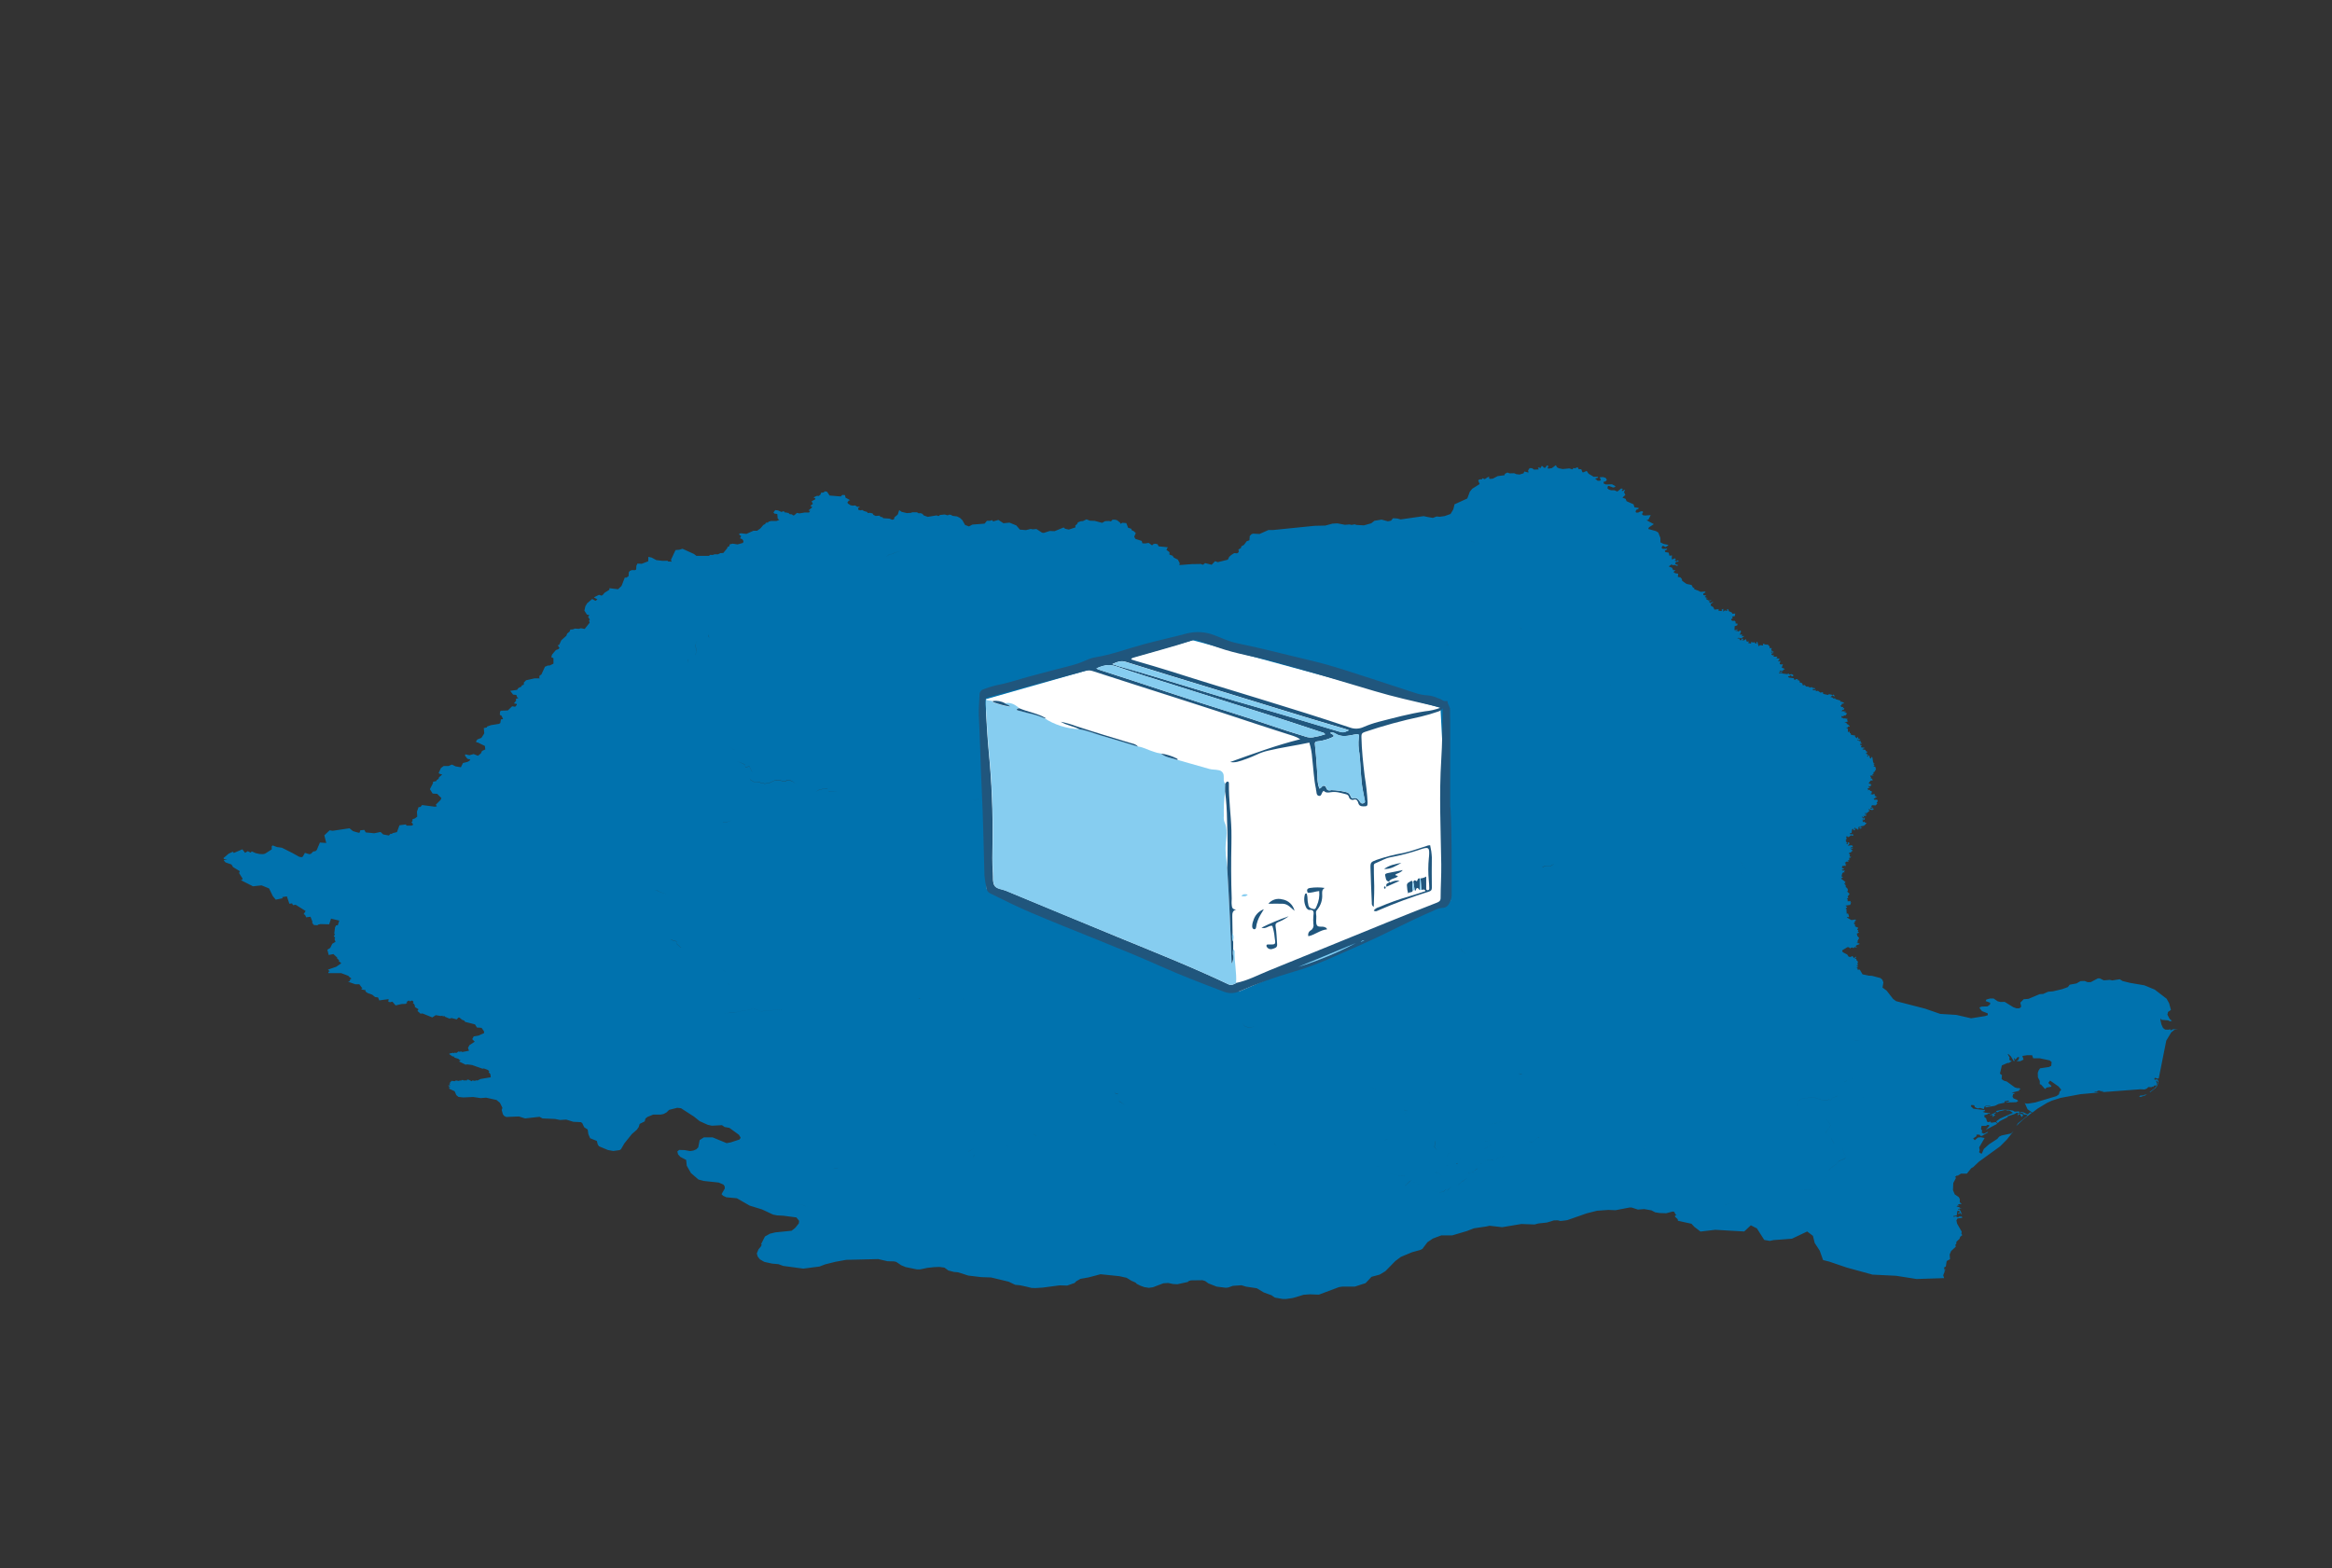 <svg xmlns="http://www.w3.org/2000/svg" data-name="Layer 1" viewBox="0 0 931.5 626.44"><rect x="0" y="0" width="931.5" height="626.44" fill="#333333" stroke="none"/><defs><clipPath id="a"><path fill="none" d="M390.96 252.48h189v145h-189z"/></clipPath><clipPath id="b"><path fill="none" d="m393.82 279.28.32 75.85L495 396.02l84.43-36.19-4.05-77.13-98.95-26.96-82.61 23.54z" clip-rule="evenodd"/></clipPath><clipPath id="c"><path fill="none" d="M390.96 252.48h188.9v144.23h-188.9z"/></clipPath><clipPath id="d"><path fill="none" d="M389.96 251.48h190v146h-190z"/></clipPath><clipPath id="e"><path fill="none" d="M579.37 322.43c.58 10.47.49 22.36.48 34.26a7.3 7.3 0 0 1-.42 3.14c-.71 1.5-1.41 2.88-3.51 2.84a9.07 9.07 0 0 0-3.46 1.18c-9.53 4-18.56 9-28 13.16-9.22 4-18.27 8.56-28 11.23A177.44 177.44 0 0 0 495 396a7.9 7.9 0 0 1-6.32.07c-8.34-3.19-16.7-6.36-24.85-10-17.13-7.65-34.73-14.15-52-21.51-5.5-2.35-10.85-5-16.2-7.65a2.37 2.37 0 0 1-1.5-1.79 36.46 36.46 0 0 1-.89-5.32c-.33-11.56-.53-23.13-1.1-34.67-.48-9.75-.65-19.51-1.15-29.26-.14-2.77.21-5.56.29-8.35a2.15 2.15 0 0 1 1.6-2.2 35.31 35.31 0 0 1 4.9-1.54c4.27-.77 8.39-2.16 12.57-3.33 5.68-1.58 11.41-3 17.11-4.5a38 38 0 0 0 6.26-2.16 15 15 0 0 1 3.73-1.22c6.58-1.06 12.81-3.42 19.21-5.16 5.84-1.58 11.76-2.88 17.62-4.42a17.85 17.85 0 0 1 10.84.77c3 1.14 5.87 2.53 9 3.17 9.88 2 19.61 4.6 29.42 6.9 9.26 2.16 18.23 5.35 27.28 8.23 4.68 1.49 9.32 3.1 14 4.59a20.33 20.33 0 0 0 5.77 1.15 12.2 12.2 0 0 1 3.76 1.07 6.18 6.18 0 0 1 2 .91c.65.54 1.88 0 1.87.37 0 1.3 1.11 2.16 1 3.45-.07 1.47.06 2.95.06 4.42v34.4m-85.62 70.24c4.71-.95 8.91-3.22 13.3-5q23.54-9.63 47.1-19.19c6.61-2.68 13.24-5.29 19.87-7.89.9-.36 1.5-.69 1.51-1.87 0-4.51.33-9 .26-13.52-.21-13.94-.88-27.88 0-41.82.41-6.22.41-12.46.6-18.7v-1.78a3.24 3.24 0 0 1-1.87 1.35 70.27 70.27 0 0 1-6.83 2 196.8 196.8 0 0 0-22.49 6.16c-1.09.36-1.32.86-1.3 1.92.11 5.25.67 10.46 1.3 15.67a94.71 94.71 0 0 1 1.17 10.5c0 1.53-.22 1.61-1.71 1.61-1 0-1.71-.27-2-1.33-.23-.81-.65-1.65-1.69-1.38a1.48 1.48 0 0 1-2.06-1.1 1.51 1.51 0 0 0-1.06-1c-2-.5-4-1.18-6-.86-1.2.2-2.17.35-3-.53-1 .51-.71 2.31-2 2-1.09-.28-.8-1.65-1.11-2.55a1.75 1.75 0 0 1 0-.24c-.88-4-1-8.14-1.5-12.2a26.8 26.8 0 0 0-1.15-6.28c-5.52 1.19-11 1.92-16.45 3.22a21.52 21.52 0 0 0-4.61 1.61 50.26 50.26 0 0 1-7.57 2.81 7.15 7.15 0 0 1-3 .12c9.44-3.38 18.52-6.73 28-9.1a11.42 11.42 0 0 0-2.66-1.29c-4.75-1.54-9.52-3-14.26-4.6-21.89-7.32-43.93-14.17-65.88-21.31a5.17 5.17 0 0 0-3.09-.09q-19.2 5.22-38.42 10.41c-.49.13-1.16.16-1.34.86 0 .73-.11 1.47-.06 2.2.4 6.3.7 12.61 1.29 18.89a324.09 324.09 0 0 1 1.5 36.33c-.07 4-.18 8 .14 12 .14 1.71-.17 3.68.6 5s3 1.43 4.57 2.08Q424 365 446.12 374.15c14.93 6.11 29.92 12.07 44.51 19 1.25.59 2.14.06 3.12-.46m-41.9-129.29c.69.22 1.37.46 2.06.66 4.55 1.36 9.13 2.63 13.66 4.08 23.86 7.64 48 14.5 71.73 22.5a7 7 0 0 0 5.23-.18 42.55 42.55 0 0 1 6-2.09c6.19-1.58 12.35-3.27 18.68-4.24a23.76 23.76 0 0 0 6.14-1.41c-1.4-.4-2.29-.69-3.19-.9-7.75-1.77-15.5-3.49-23.12-5.77-13.33-4-26.67-8-40.08-11.7-7.41-2.06-15.09-3.1-22.36-5.7-2.7-1-5.45-1.78-8.11-2.82a2.86 2.86 0 0 0-2.09-.07c-7.7 2.56-15.55 4.57-23.33 6.84-.47.14-1 .18-1.25.8m79.62 29.24c0 .49.36.4.55.53 1 .68 1 1 0 1.41a18.68 18.68 0 0 1-4.93 1.46c-1.94.18-2 .22-1.74 2.26.44 4 .66 8 .93 12a12.47 12.47 0 0 0 .75 4.7c.86-.1.93-1.08 1.65-1.13 1-.08 1 .93 1.4 1.46s1.15.41 1.78.29a25.9 25.9 0 0 1 6.36.92 2.55 2.55 0 0 1 1.26 1.44c.15.53.46 1 1 .88 1.42-.4 2.13.38 2.78 1.42.32.5.69.86 1.41.58s.56-.83.44-1.4c-.24-1.12-.42-2.25-.65-3.37-1-5-.85-10.12-1.45-15.16a21.18 21.18 0 0 1-.26-6.11c.27-1.63 0-1.71-1.75-1.38-2.55.48-5.1 1.17-7.55-.41a2.68 2.68 0 0 0-2-.39M437.94 267a5 5 0 0 0 .7.4c18.17 5.78 36.19 12 54.42 17.62 9.46 2.91 18.74 6.36 28.24 9.15a6.13 6.13 0 0 0 3.13.35 29 29 0 0 0 4.88-1.2c-.41-.77-1.15-.75-1.74-.95-6.75-2.23-13.5-4.48-20.28-6.64-12.94-4.11-25.9-8.16-38.85-12.25-7.49-2.37-15-4.63-22.42-7.24-2.88-1-5.29-.63-8.08.76m6.41-1.72c1 .32 1.64.58 2.33.77 18 5.07 35.85 10.93 53.89 16 11.34 3.21 22.61 6.7 33.92 10.05 2.11.63 2.13.58 4.31-.41-.54-.2-1-.39-1.45-.52-18.25-5.31-36.36-11.08-54.54-16.6-11.05-3.36-22.1-6.73-33.12-10.19-1.93-.6-3.46-.08-5.34.86m74.17 121a131.84 131.84 0 0 0 23-9.52l-23 9.52m25-9.92 1.52-.78a1.75 1.75 0 0 0-1.52.78" clip-rule="evenodd"/></clipPath><clipPath id="f"><path fill="none" d="M401.43 280.9c2.26-.46 4 .5 5.64 1.94-.3.11-.74.13-.86.34-.24.39.19.51.48.59l3.78 1a36 36 0 0 1 6.52 2 27.32 27.32 0 0 0 14.15 4.48c3 .47 5.79 1.67 8.69 2.52 4.94 1.45 9.86 2.95 14.79 4.43 2.14.28 4 1.41 6 2a12.47 12.47 0 0 0 3.07.78c1.91 1.65 4.41 1.77 6.65 2.56 4.25 1.21 8.5 2.4 12.74 3.62 1.19.34 2.42.2 3.63.48a2.32 2.32 0 0 1 2.09 2.36c.12 1-.28 2.17.63 3 0 1.09-.05 2.18-.08 3.27a61 61 0 0 0-.5 9.74 5.4 5.4 0 0 0 .19 2.18c1.44 3 .84 6.13.57 9.11-.28 3.23.37 6.29.58 9.42.74 12.72 1.41 25.44 1.74 38.2a4.18 4.18 0 0 0 .65-3 5.92 5.92 0 0 1 0-2.68 1 1 0 0 1 .58 1c-.11 4.17.88 8.28.58 12.46-1 .52-1.87 1.05-3.12.46-14.59-6.91-29.58-12.87-44.51-19q-22.15-9.06-44.26-18.29c-1.57-.65-3.77-.66-4.57-2.08s-.46-3.33-.6-5c-.32-4-.21-8-.14-12a324.09 324.09 0 0 0-1.5-36.33c-.59-6.28-.89-12.59-1.29-18.89-.05-.73 0-1.46.06-2.2.8.67 1.86.33 2.73.72 0 .16 0 .43.13.46a35.47 35.47 0 0 0 6.71 1.79c-.55-.95-1.5-.74-2-1.35" clip-rule="evenodd"/></clipPath><clipPath id="g"><path fill="none" d="M531.47 292.62a2.64 2.64 0 0 1 2 .4c2.45 1.57 5 .88 7.55.4 1.79-.33 2-.25 1.75 1.38a21.18 21.18 0 0 0 .26 6.11c.6 5 .42 10.16 1.45 15.16.23 1.12.41 2.25.65 3.37.12.57.37 1.08-.44 1.4s-1.09-.08-1.41-.58c-.65-1-1.36-1.82-2.78-1.42-.53.14-.84-.35-1-.88a2.55 2.55 0 0 0-1.26-1.44 26 26 0 0 0-6.36-.92c-.63.12-1.26.39-1.78-.29s-.37-1.54-1.4-1.46c-.72.06-.79 1-1.65 1.13a12.47 12.47 0 0 1-.78-4.69c-.27-4-.49-8-.93-12-.23-2-.2-2.08 1.74-2.26a18.68 18.68 0 0 0 4.93-1.46c1-.39 1-.73 0-1.41-.18-.13-.51 0-.54-.53" clip-rule="evenodd"/></clipPath><clipPath id="h"><path fill="none" d="M437.94 267c2.79-1.38 5.2-1.78 8.08-.76 7.4 2.61 14.93 4.87 22.42 7.24 12.95 4.09 25.91 8.14 38.85 12.26 6.78 2.15 13.53 4.4 20.28 6.63.59.2 1.33.18 1.74.95a29 29 0 0 1-4.88 1.2 6.13 6.13 0 0 1-3.13-.35c-9.5-2.79-18.78-6.24-28.24-9.14-18.23-5.61-36.25-11.85-54.42-17.62a7.55 7.55 0 0 1-.7-.41" clip-rule="evenodd"/></clipPath><clipPath id="i"><path fill="none" d="M444.35 265.3c1.88-.94 3.42-1.46 5.34-.86 11 3.46 22.07 6.83 33.12 10.19 18.18 5.52 36.29 11.29 54.54 16.6.46.13.91.32 1.45.52-2.18 1-2.2 1-4.31.41-11.31-3.35-22.58-6.84-33.92-10.05-18-5.11-35.85-11-53.89-16-.69-.19-1.36-.45-2.33-.77" clip-rule="evenodd"/></clipPath><clipPath id="j"><path fill="none" d="m518.52 386.26 23-9.52a131.84 131.84 0 0 1-23 9.52" clip-rule="evenodd"/></clipPath><clipPath id="k"><path fill="none" d="M543.51 376.34a1.75 1.75 0 0 1 1.52-.78l-1.52.78" clip-rule="evenodd"/></clipPath><clipPath id="l"><path fill="none" d="M567.49 350.88a5.72 5.72 0 0 0 2.2-.73v4.59c0 .39 0 .86.57.85s.67-.37.65-.82c0-1-.09-2-.17-2.94a46.59 46.59 0 0 1 0-9.07c0-.25.06-.49.08-.73.26-3.59-.15-3.86-3.56-2.7a82.75 82.75 0 0 1-11.81 3.11c-2.18.39-4.09 1.62-6.13 2.43-.71.28-.55.91-.54 1.47 0 1.64 0 3.28.07 4.91.19 3.61 0 7.21-.12 11a1.58 1.58 0 0 1-.77-1.62c-.2-4.66-.41-9.33-.53-14-.05-2.19.24-2.3 2.33-3.12a70.27 70.27 0 0 1 10.85-2.8c3.34-.72 6.57-2 9.85-3a4 4 0 0 1 .8-.08 26.84 26.84 0 0 1 .68 4.85q-.08 6 0 12.05c0 .87-.19 1.3-1.07 1.59a201.09 201.09 0 0 0-20.43 7.58c-.5.24-1 .56-1.72 0a4.13 4.13 0 0 1 2.17-1.37 104 104 0 0 1 12-4.29c2.19-.63 4.34-1.38 6.49-2.07-.31-1.11-1.11-.39-1.63-.59-.11-1.52-.21-3-.32-4.55" clip-rule="evenodd"/></clipPath><clipPath id="m"><path fill="none" d="M489.35 316.28c0-1.09 0-2.18.08-3.27.32-.31.44-.95 1.09-.77.4.12.36.5.36.82-.11 6.23.83 12.41 1 18.62.06 1.81 0 3.6 0 5.4-.16 7.29-.15 14.57.12 21.86 0 .81-.11 1.63 0 2.44.08 1 .22 2 1.82 1.91-1.55.47-1.59 1.58-1.59 2.66 0 2.29.07 4.58.11 6.87a5.12 5.12 0 0 0 .25 3.3v3.1a5.87 5.87 0 0 0 0 2.67 4.25 4.25 0 0 1-.65 3c-.33-12.76-1-25.48-1.74-38.2.25-6.4.17-12.8-.07-19.19a96.51 96.51 0 0 0-.77-11.26" clip-rule="evenodd"/></clipPath><clipPath id="n"><path fill="none" d="M522.36 356.55c-.57-1.12-.15-1.72 1-1.86a19.47 19.47 0 0 1 5.77 0c-1.19.73-1 1.69-1 2.59a8.57 8.57 0 0 1-2 6.13 1.6 1.6 0 0 0-.46 1.32c0 .4.1.81.12 1.22.05 1.22-.28 2.65.23 3.62s2.13.32 3.17.79c.37.18.78.26.87.89-2.69.19-4.77 2.19-7.44 2.73a2 2 0 0 1 1-2.37 2.31 2.31 0 0 0 1-2.51 17.88 17.88 0 0 1 0-3.19c.15-1.38.4-2.67-1.73-2.43-.29 0-.76-.37-1-.69a7.17 7.17 0 0 1-.61-5.66c0-.14.42-.18.65-.27a8.75 8.75 0 0 1 .3 1.42 15.47 15.47 0 0 0 .41 3.38c.29 1.12 1.25 1.27 2.06 1.46s1-.72 1.24-1.24a11.38 11.38 0 0 0 1-5.95c-1.64.15-3.1.84-4.66.64" clip-rule="evenodd"/></clipPath><clipPath id="o"><path fill="none" d="M454.62 298.25c-4.93-1.48-9.85-3-14.79-4.43-2.9-.85-5.69-2.05-8.69-2.52-2.21-1.21-4.83-1.44-7.47-3a37.86 37.86 0 0 1 6.21 1.77c7 2.3 14 4.4 21.07 6.54 1.27.39 2.73.52 3.67 1.68" clip-rule="evenodd"/></clipPath><clipPath id="p"><path fill="none" d="M503.84 370.58a89.6 89.6 0 0 1 10.92-4.58 18.23 18.23 0 0 1-4.32 2.39c-.81.39-1.09.7-.91 1.77.4 2.32.43 4.71.61 7.08.11 1.39-1.07 1.53-1.93 1.82a1.87 1.87 0 0 1-2.28-1 .54.54 0 0 1 .33-.79 1.56 1.56 0 0 1 .48 0c2.89.05 2.87.05 2.42-2.72a21.15 21.15 0 0 0-.94-4.71c-1.45-.33-2.47 1.46-4.38.71" clip-rule="evenodd"/></clipPath><clipPath id="q"><path fill="none" d="M517.16 363.89c-1.47-1.14-2.62-2.78-4.68-2.88-1.83-.09-3.67 0-5.85 0a5.32 5.32 0 0 1 5.48-1.77 6 6 0 0 1 5 4.67" clip-rule="evenodd"/></clipPath><clipPath id="r"><path fill="none" d="M554.83 352.15c-1.45-.19-1.22-1.54-1.53-2.41-.23-.67.52-.88 1.1-1l5.93-1.18c-1 1.24-2.21 1.18-3 1.85.2.49.74.24 1.09.56-1 1.14-2.87.77-3.64 2.21z" clip-rule="evenodd"/></clipPath><clipPath id="s"><path fill="none" d="M504.83 363.21c-.43.73-.85 1.47-1.31 2.17a13.08 13.08 0 0 0-1.78 5c-.07.41-.23.84-.72.82s-.78-.48-.84-1a5.82 5.82 0 0 1 .43-2.38 6.81 6.81 0 0 1 4.22-4.63" clip-rule="evenodd"/></clipPath><clipPath id="t"><path fill="none" d="M417 286.82a36 36 0 0 0-6.52-2l-3.78-1c-.3-.08-.72-.2-.48-.59.12-.21.56-.23.86-.34 3.54 1.54 7.46 2 10.84 4.09l-.92-.11" clip-rule="evenodd"/></clipPath><clipPath id="u"><path fill="none" d="M564.33 355.59c-.13 1.27-1.44.45-1.84 1.32a10.83 10.83 0 0 1-.47-2.82c-.33-1.6 1.1-1.67 1.84-2.33l.42.55a12 12 0 0 0 .05 3.28" clip-rule="evenodd"/></clipPath><clipPath id="v"><path fill="none" d="M559.78 344.67c-2.16 1.19-4.25 2.61-6.9 2.44 2-1.5 4.47-2 6.9-2.44" clip-rule="evenodd"/></clipPath><clipPath id="w"><path fill="none" d="M401.43 280.9c.46.61 1.41.4 2 1.35a35.47 35.47 0 0 1-6.71-1.79c-.09 0-.09-.3-.13-.46a8.25 8.25 0 0 1 4.88.9" clip-rule="evenodd"/></clipPath><clipPath id="x"><path fill="none" d="M567.08 355.56c-.6-.76-1.2-1.56-1.57.15a.34.34 0 0 1-.22 0c-.08 0-.13-.1-.2-.14-.18-1.1-.37-2.2-.55-3.3l.09-.21c.44-1 1.16.12 1.36-.08.36-.37.15-1.31 1.14-1.07v4.62" clip-rule="evenodd"/></clipPath><clipPath id="y"><path fill="none" d="M470.38 303.56c-2.24-.79-4.74-.91-6.65-2.56a20 20 0 0 1 6.61 2.12c.07 0 0 .29 0 .44" clip-rule="evenodd"/></clipPath><clipPath id="z"><path fill="none" d="M554.79 352.18c.53.64 1 0 1.51-.08a4.84 4.84 0 0 1 2.76-.24l-5.21 2.34c-.22-.6-.21-1.11.47-1.41.29-.12.61-.24.46-.67" clip-rule="evenodd"/></clipPath><clipPath id="A"><path fill="none" d="M567.08 355.56v-4.62a.31.31 0 0 1 .36-.06c.11 1.52.21 3 .32 4.55l-.73.13" clip-rule="evenodd"/></clipPath><clipPath id="B"><path fill="none" d="M564.54 352.3c.18 1.1.37 2.2.55 3.3h-.76a12 12 0 0 1-.05-3.28.18.18 0 0 1 .26 0" clip-rule="evenodd"/></clipPath><clipPath id="C"><path fill="none" d="M495.83 357.92c.79-.94 1.57-.8 2.58-.57-.8.92-1.57.77-2.58.57" clip-rule="evenodd"/></clipPath><clipPath id="D"><path fill="none" d="M492.56 376.12a5.12 5.12 0 0 1-.25-3.3c.68 1.06.39 2.18.25 3.3" clip-rule="evenodd"/></clipPath><clipPath id="E"><path fill="none" d="M553.85 354.2c-.12.07-.29.1-.36.2s.06.71-.45.57c-.11 0-.23-.43-.19-.62.14-.58.39-.16.63-.05s.27-.05.41-.07" clip-rule="evenodd"/></clipPath></defs><path fill="#0072ae" d="m809.91 445.16-1.61-.82-1.19-.24.08.51.41-.21.79.51-.07.29 1.08.05.47.41-3.8 3.04-.69 1.09 2.59-2.45 3.63-2.84-.61-.22-1.08.88z"/><path fill="#0072ae" d="m807.63 446.25.55-1-1.55-.55-.67.39-.05.73.31-.58.85-.26-.03.54.59.73zm-2.11-1.75h.37l.24.3.71-.63-.56-.22-1.54.11-.6-.41-1.75-.3-2.37-.09-2.53.49-.2.3.66.26.56-.38 2.48-.56.93.24.69-.06 1.45.99-5.16 2.27-1.55 1.12.44.67.8-.42.04-.26 3.43-1.73-.29-.21 2.94-.99.81-.49z"/><path fill="#0072ae" d="m797.02 444.41-2.05.99.05.17.7-.27.14.28.27-.11-.35.82 1.05-.76.08-.26-.68-.02 1.28-.86-.49.02z"/><path fill="#0072ae" d="m868.2 411.13-.65.17-.2.29-.49-.2.15-.26-.92.19-1.25-.06-.83-.64-.66-1.45-.42-1.9.32-.53v.61l2.8.24.72.38.79-.23-.88-.69-.92-1.72.22-1.09 1.18-.82-.71-2.64-1-1.83-4.77-3.66-4.1-1.7-5.83-1-2.89-.72-1.16-.71-2.94.47-1-.22-2.42.19-1.58-.79h-.78l-2.85 1.51h-1.25l-1.22-.47-1.62.06-1.62.93-2.69.49-.72.95-2.23.82-3.78.9-1.87.14-2 .89-1.38.08-4.51 1.89-1.88.14-1.36 1.37.35 1.49-.28.5-.71.3-1-.05-1.18-.44-3.43-2.12-1.62.05-1.15-.26-1.65-1.13h-1.38l-1.46.39-.35.62 1.83.68-.07.7-1 .77-2.27.07-.77.25-.17.31 1 1.25 2.28.9.07.7-1.09.38-5.6.89-5.89-1.35L775 405l-6-2.08-11.6-3-1.2-.87-2.61-3.35-1.63-1.2.34-2.06-.4-1.09-.76-.66-3.41-.9-1.28-.06-1 .42 1-.44-2.47-.51-1.11-1.87h-.89v-.59l-.72-.09.55-.1.37-.55-.75-.37.74-.05-.23-.65.23-.77-.73-.77.15-.36h-.84l.56-.33.07-.62-.82.64-.64-.8h-.28l-.14.41-.23-.27-.3.28-.14-.2-.31.13-.68-1-1.63-.85-.39-.46.17-.45 1.94-1.15h.51l.78.54.05-.32.73-.11.34.28.62-.49.56.28.14-.23-.44-.26.21-.39 1.39-.58-.18-.24-1.08-.17.6-.23-.23-.48.7-1.29-.69-.73-.27-1 .91-.43-.51-.48.25-.46-.53-.19.48-.78-1.29-.55v-.75l-.61-.49.5-.2v-.67l.45-.14-.13-.51-1.66.24-1.76-1v-.19h.65l.16-.28-.35-1.08-.85-.17.35-.3-.28-.71.28-.31-.54-.59.69-.46-.71-.69 1.85-.29.4-1-.42-.06.23-.25-.25-.3-.35.18-.85-.09.39-.3-.44-.75.58-.15-.3-.61.8-1.06-.94-.9.3-.68-.39-.81-.61-.37.25-.46-.52-.31.41-.39-.72-.07.6-.73-1.85-1.44.84-.47-.6-.38.27-1.16.4-.46h.66l-.32-.16.33-.54h-.94l-.33-.38.74-.1.21-.3-.89-.28.22-.81.39.1.3-.21.64.18-.08-.34.39-.25-.49-.17.09-.4-.36-.26h.37l.28-.34h1l-.47-.52h.67v-1.09l.4.08.41-.34-.43-.08-.29-.41.29-.52-.5-.26.22-.54.52.08.32-.53.51-.2-1.12-1 .84.15.42-.19-1-.27.25-.27.55.23v-.61l-.49-.26-1.5.2.69-.76-.18-.6h-.55l.12.54-.34.17-.29-.12.29-.56-.52-.27.27-.37-.4-.1.46-.64-.16-.92.35-.21.4.55v-.29l.28.08.93-.7.37.2.66-.16-.38-.46-.93.1-.27-.44.73-.15.22-1.48.63-.19-.14.6h.68l-.25-1 .38.05.15.36h.73l-.13.31.47-.05v-.9l.41-.19.24.21-.33.34.56.36-.09-.41h.64v-.21l-.57-.11-.11-.29 1.44-.27.6-.5.47-.72h-.6l-.28-.49-.47.32-.24-.46.35-.27-.53-.13.27-.28.66.23.16-.81-.38-.13v.39l-.35-.08-.52-.7.37-.11-.11.33.63.07-.19-.74.26.22 1-.09-.12-.17-.39.07-.09-.34h.51l.08-.36H745l-.1-.34.73.07 1.28-1.06-.56-.26.07-.3 1.41.39.67-.36-.37-.43-.77.2-.32-.13.14-.22 1-.23-.59-.06-.09-.44.35-.29 1.29.09.71-.65-.22-.58.45-.39-.22-.67h-1.18l-.27-.34 1.43-.77-1-.07.59-.28-.63-.13.1-.51-.34-.23-.52.26-.92-.23.55-.36-.06-.81h-.57l-.19-.55-.79.31.25-.35-.39-.21.44-.44.59.11-.69-.84.81.16.54-.72h-.51l.17-.47H747v.23l-.6-.34.88-1.13.75.08-.23-.79-.58-.05.19-.36-.44-.75 1.5-.14-.73-.35.71-.34-.16-.51.8-.45-.29-.3.56-.26-.27-1.19-.8-.24.5-.44-.59-.54.64-.14-.62-.37-.33-2.1-.41-.1-.1.62-.41-.14-.34-1.1-.36.05-.09.47-.53-.2.38-.16.15-.49-1-.45.61-.28v-.45l-.58-.31v-.41l-1.25-.18.07-.24.64-.2v-.28l-1.11-.05-.26-.47.49-.28-.84-.39.19-.4.42.09.28-.34h-.59v-.82l-.81.07.36-.43-.65.12-.28-.14.08-.2 1.11.1v-.18l-.81-.32-.06-.55h-.33v.5l-.94-.65.2-.47-1.63-.29-.33-.32.17-.34-.48-.07v-.67l-.38.27-.34-.08v-1.14l-.65-.53.19-.1.28.22.14-.32.18-.26.59.05v-.3l-.56-.08.35-.24-1.06-.5.09-.38-.95-.1 1.53-.55-.43-.3.06-.79-.28-.07-.14.35-.42-.44-.48.23-.36-.32-.61.1.23-.32-.37-.17.25-.36.69.18.06-.45.68.09.68-.88-1.27-.5.77-.05-.05-.21-1.67-.14-.3-.25.64.15-.15-.47.57.13.37-.56-.24-.25-.47.25.28-.64h-.74l-.47-.5.53-.21v-.51l.83-.21.17-.24-1-.43H735l.22-.42-2-.63-.37-.47-.26.39-.8-.65-.65-.06.7-.63 1.06.41-.43-.82-.55.33-.25-.26-1.09-.21-.4.31-1.91-.42-.14-.69-1 .17-.94-.72-1 .18.33-.52-1 .14-.55-.24.1-.21 1-.07-.05-.29-1-.19-.52-.39-.06.25-.44.06-.77-.41h-.78l-.6-.65-.71.2-.27-.88-1.17-.46.27-.46-.9-.35-.43.06.55-.21-.1-.21h-.78l-.32.33-.42-.27v-.41l-2-.28-.38-.48.76-.18.43-.39.31.62.59-.19.07-.35-.63-.43-1 .19-.17-.39-.7.22-3.34-.44.1-.23 1.43.17-.4-.48-.72.17-.15-.28.31-.25 1.07.13v-.3l.82-.58-1.27-.51.48-1.39-.75.16-.56-.21.31-1.25-1 .24.71-1.09-1.34-.19.44-.63h-1.57l.18-.69-.53.15-.51-.33.08-.36.86-.27-.48-.31-.47.27-.16-.46h1.21l-1.13-.54.23-.91h-.89l.09-.57-.74-.8h-.87l-1.13-.42.1.77-1.26-.15-.5.51-.56-1.82h-.32v.69h-.37l-.51-.58-.47.2-.49-.23-.46.15.21.28-.29.18-1-.26.43-.6-.9.1-.52-1.14-.33.5-1 .17.42-.57-.48-.29-.47.85-.57-.27.2-.51h-1.1l.46-.31 1.18.23 1.11-.82-.19-.18-.69.21.07-.77-.92.15.52-1.39-.41-.4-.58.53-.44-.27-.88-.05.9-.42-.09-.24-.83.39-.31-.07.08-1.51 1-.33.19-.67-.83-.08v-.69l-.4-.42-.7.09-.55-.27-.16-.41.67-.39-.22-.66 1.09-.23.12-1-1.07.09-.34-.53-1.12-.5-.3-.84-.57.27.4.49-1.17-.24-.6.55v-1.2l-.67.38.18.35-.31.19-1.13-.16.11-.61-1.69.18-.49-1-1-.59.08-.73.94-.66-.24-.08-1 .45-.6-.7.94-.19.09-.22-1 .09-1.07-.57-.07-.3.79-.05-1.3-.48.69-.56-1.2-.22-.07-.51 1-.63-.3-.25-1.76.11-1-.5-1.58-.59.17-.34-.63-.29-.51-1-2.05-.45-1.74-1.24-.1-.7-.62-.71-1-.13.14-1.31-1.15-.16-.74-.5.82-.79-.94.05-.4-.94-1.37-.55 1.28-.93.11.49.92-.17 1.08.42.35-.38-.93-.24-.27-.48.47-.55.77-.09.19-.28-.3-.24-.54.35-.67-.13-.07-.19.52-.27-.47-.57-.89.41-.36-.08.1-1.47-1 .14-.32-1.23-1.39-.27-.15-.55.9-.46v-.31l-1.65.07-.46-.24v-.55l.47-.49 1 .56 1.2-.69-.28-.22-1.65-.34-1.28-.64v-1.74l-.86-2.19-1-.58-3-.83.28-.66 1.95-1.26-2.92-1.59.76-.23.91-1.8-2.24.17-.87-.13-.39-.46.47-.75-.22-.39-.94.13-.83.43h-.81l-.23-.47.31-.64.84-.34.07-.45-1.65-.21-.36-1.2-2.8-1.24-.36-.93-1.28-.51 1.15-1.06-.53-1.13.44-.87h-.35l-.82.47-.17-.29.49-.64-.76-.1-1.48 1.2-1.22-.52h-1.33l-.86-.3-.58-.5.21-.85.39-.08 1.67.64.72-.15.24-.4-1.37-.73-2.45.06-.89-.38v-.7l.7-.12.58-.56-.44-.84-1.08-.35-1.33.07.47 1.24-.8.2-.61-.1-.89-.81.91-.24.35-.48h-1.86l-2-1.2-.78-1.15-1.27.57h-.41l-.5-1.24h-1l-.44-.81-1.09.47-.62-.16-.31.57-1.32-.39-2.59.26-1.57-.32-.71-.36-.5-.88-1.56 1.18-1.4.22-.34-.18.35-.78-.24-.28h-.45l-.52.85h-.65l-.42-.57-.46-.11-.33.79-1.15-.23.36.82-1.89.07-.8-.56-.96-.03-.62.92.18.86-1.68-.43-.32.73-1.6.48-1.3-.16-.85-.36-1.79.05-.9-.33-1 .52-.14.55-2.77.37-1.9 1-1.13.11-.44-.28.22-.43-.47-.11-1.41.91-1.05-.39v.47H591l-.56.41.6 1.46-3 1.91-.94 1.17-1 2.69-5.1 2.33-.48 2-1.11 1.86-2.34.83-1.94.28-1.3-.11-1.47.57-2.17-.38 3.13 2.92.4 1-.4-1-3.13-2.92-1.5-.33-9.21 1.31-1.27-.36-1.77-.12-.83 1-1.25.24-2.49-.69-2.87.48-1.26 1-2.93.83-3-.17-.68-.25-1.26.25-.76-.19-1.88.14-3-.58-2 .11-2.82.77-4.31.1-16.52 1.67h-1.9l-3.57 1.59-2.58-.14-.61.21-.72.74-.12 1.71-1.09.37-1.11 1.49-1 .53-.22.74-1 .56.21.74-.33.57-.45.21-1.09-.08-1.21.77-.8.73-.54 1.11-4 1-1.1-.39-1.35 1.43-2.62-.66-.86.66-.9-.32-3.54.06-5 .38.17-.72-.75-1.45-1.61-.82-.52-.75-1.26-.45.05-.95-1.24-.93.55-1.05-3.66-.36-.45-.87-1-.19-.66.18-.51.49-1.37-1-1.36.24-1.14-.07-.26-.94-2.53-.82-.48-.88.63-1.43-.78-.76-.79-.36-.25-.64-1.23-.36-.74-1.88-1.55-.13-.77.42-.14-.45-1.24-1-.82-.2h-1l-.62.7-.7-.19-1.59.06-1.25.69-2.94-.79-1.93-.07-1.36-.54-1.36.69-.89.06-1.2.47-.23.59-.78.67.05.74-2.65.87-1.45-.33-.62-.51-3.62 1.48-1.95-.08-2.36.77-.68-.09-2.24-1.46-1.52.12-.77-.16-1.86.47-2.46-.19-1.43-1.67-2.72-1.12-2.43.24-2-1.32-2.09.59-.48-.53-.76.29h-1.27l-.92 1.13-4.9.39-1.35.73-1.55-.59-1.08-1.92-.92-.88-1.21-.61-1.8-.24-.65-.39-.69-.08-.59.27-1.18-.33-1.9.19-.59.45-.77-.29-3.53.59-1.58-.56-.61-.69-.68-.22-.75.06-.71-.42h-1.82l-.57.23-1.64.1-2.05-.49-1-.7-.56 1.76-1.36 1.13-.08.63-.37.26.67.66 2.92 1.22-2.92-1.22-.67-.66-.51.05-1-.43-2.5-.18-.33-.4-.83-.14-.24-.47-1.61.12-.89-.42-.37-.6-1.1-.23-.83.1-.18-.43-1.38-.41-.58-.41-.67.16-.81-.15-.24-.39.24-.59.44-.16-.15-.17-.83.07-.84-.58-1 .11-.91-.2-1-.68-.18-.44.5-.68.55-.22-1.81-1-.22-1-1.06-.08-.62.61-4.48-.37-1-1.52-1-.17-.27.43-1.18.17-.14.67-.75.6-.69-.07-1.38.64.73.41v.31l-1.5.84.51 1-1 .81.78.55-1.43 1.2-.04.19h.65l-.49.73h-1.77l-2.07.35-1-.21-1 .91-.5.13-.51-.44-.9-.09-.55-.56-.26.09-.61-.24-.36.14-.37-.48-.79-.1-.1.37-1.62-.71-1.1-.12-.71.93.41.47 1.12.15.17 1.86.67.47-1.13.46h-2.25l-1.08.34.05.25-1 .12-.25.49-.79.42-1.06 1.28-1.38 1h-1.48l-2.81 1.26-2.17-.25-.71.15.09.44.69.5-.41.94.84.31.54.78-.23.72-2.16.61-1.92-.3-1.17.24-.24.77-.81.42.08.29-1.64 2-1.14.05-1 .48h-1.37l-.75.27-1-.06-.48.41h-5l-1-.76-4.57-2.08-1.25.39-1.52.13-1.85 3.94.32.69-1.48-.08-.21-.29-1.91.06-2.56-.31-1.83-1-1.34-.3-.05 1.77-2.58 1-1.73-.08-.42.89-.08 1.46-.41.27h-1.41l-.7.31-.4.49-.14 1.64-.93.58-.55-.07-1.31 3.36-1.38 1.32-3.45-.41-.05.64-1.86 1.16-.82.93-.44.24-1-.33-1.87.92-.13.16 1.37.74-.77.59-1.31-.75-2 1.69-.73 1.2-.4 1.76 1 1.56 1 .29-.53.64.72 1.07-.33.46.26.8-2 2.5-1.5-.29-.89.24-1.55-.1-.76.32-1.06.08-.23.76-1 .83-.35.9-2 1.78-.85 1.84-.58.18.72 1.05-.46.49-1 .36-1.54 1.82-.3 1 .87.42v2.2l-1.54.73h-.68l-1.17.49-1.44 3.11-.72.44-.11.85.25.25h-2.19l-3.32.75-.91.92v.83l-1 .4.17.33-1.3.58-.59.78-2.73.39 1.16 1.49 1.29.15.28.83.56.41-1 .32.07.72-.86 1.09 1.13.23v.37l-.65.75-1.2-.2-1.72 1.66-2.68.1-.45.34-.06 1.31.69.39.6 1.32-.87.13-.23 1.46-.61.33-3.08.49-1.52.52-.25.42-1.14.23.18 2.05-.29.58-.88 1.31-1.55.59-.51.66.07.51.58.07 2.84 1.39.15 1.38-1.3.62-.47 1-1.17.92-1.7-.69-1.7.47-1.62-.36-.17.49.86 1.12.35.26.92.11-.25.54-.78.47 2.93.15 1.16-.32-1.16.32-2.93-.15-1.89.48-.82 1.69-2.1-.35-1.47-.73-1.35.57h-1.95l-1.09.82-.93 1.95.27.32 1.16.31-1.3 1.15-.19.63-.68.39-.2.46-1.32.29v.57l-1.23 2.37 1.1 1.76 1.82.1 1.66 1.69-.33.77-1.9 1.9.45.62-.82.17-5.12-.67-.6.77-.79.06-.65 1.82.12 2-.95.71-.94.31v.81l-.42.34.73 1-.64.4h-2.07l-.22-.48-2.59.34-1 2.74-1.69.4-.41.33-.46-.1-.66.71-2.26-.41-1.07-.99-2.55.51-3.37-.34-.56-1-1.62.16-.22.89-.46.09L141 332l-1.39-1.14-6.74 1-1.19-.2-2.13 2 .77 3.07-2.53-.18-1.27 3-.52.45-.87.13 1.41.1-1.41-.1-.94.93-.65.15-1.74-.53-.84 1.48-.53.27-.95-.2-2.51-1.41-4.35-2.19-2-.28-1.72-.65-.36.36v1.23l-2.67 1.71-.79.19-1.49-.07-1.53-.36-1.48-.67-.49.5L99 340l-1.12.66-1.07-1.4-3.44 1.46-.34-.5-1.67.76-2.12 1.81.27.39h1.36l-1.42.39v.19l.66.74 2.34.81.65 1.05 2.69 1.64-.28.76 1.43 2.27-.31.46-.49.05 4.9 2.49 3.44-.37 3 1.23L109 358l1.16 1.37 2.81-.58-.28-.43 1.9-.3 1 2.95 1.08-.16.36.72 1.06-.17 4 2.5-.79 1.25.53.28.48 1 1.72-.24.85 2.21h-.32l.79 1.09 1.48.12.22-.27 1-.21 3.43.09.76-2.27 3.28.78-.6 1.9h-.66l-.43.8-.33 2.57.32.19-.53.91.58.36-.26.68.4 1.07-1.28.78-.82 1.66-1.15.71.54 2.12 1.87-.38 1.55 1.43-.18.15 1 1-.32.1 1.09 1-2 1.39-3.31 1.15.72.68-.54.17v.56h5.16l2.83 1.08.6.7h.34l.19.6h-.52l.1.44-.44.54h-.59l3.07 1.08h1.61l1.26 1.71h-.45l.1.37 1.22.22.19-.15.21.79.78.55 1.83.67 1.16.95 1.17.13.49 1.2 3.73-.51-.12 1.07.77.15.85-.21 1.3 1.5 2.4-.55L162 401l.72-.47-.4-.26 1-.64.42.37.71-.34.72.27-.27.14.27.22-.24.53.34.05.37.62.13.8 1.4.85-.42.69 1.26 1.1.72-.12 3.94 1.6 1.39-.9 2 .33.77-.13-.09.23h1v.2l1.82.75.82-.23 2.05.54.69-.75h.38l1 .85 1 .42.28.47 3.95 1 .72-.5.74.35 1.37-.61-.49-1.13 1.34-1.07-.42-.87.88-.32.14-1 1.52-.56-.42-1 .51-.54-.51.54.42 1-1.52.56-.14 1-.88.32.42.87-1.34 1.07.49 1.13-1.37.61-.74-.35-.72.5.78 1.25 1.85.12 1 1.45v.67l-2.26 1-1.87.31-.6 1.11 1 1-2.14 1.42-.56 1.1.42 1.09-2.77.54-.13-.23-1 .12-.23-.17-.89.63-.81-.11-.28.24-.28-.2-1.39.3-.13.23 1.41 1 .12-.13.67.27-.35.19 2 .62-.07.22.76.22-.61.55 2.58 1.28.69-.1 1.94.25 4.12 1.46.58-.09 1.52.55.64.54-.26.36.69.82.17 1.25-4.04.68-1.34.63-.54-.11-.38.24-1.05-.19-.28.32-1.27-.61h-.63l.08.2-.46.17-.29-.16-.53.17-.25-.23h-.7v.19h-.87l-.1.19-1.27-.22-.51.31-1.22-.16-.73.81.24.22-.46.12.39.67H179l.32.39.34-.07-.46.25.74.2-.58.16.17.44 2.1 1 .65 1.53.86.7 1.85.22 4-.18 3 .44 2.19-.17 4.15.92 1.36 1.12 1 2-.29.91.46 1.63.45.66.9.47 5.07-.2 2.47.78 5.77-.65 1.16.65 5 .21 2 .41 2.5-.15 2.82.87 3.05.16.52.37.78 1.65 1.41.92.24 1.8.72 1.66 2.68 1.09.4 1.52.5.63 3.53 1.48 2.11.38 2.56-.35.54-.34 1.37-2.36 3-3.73 1.93-1.67.76-1.05.42-1.32 2-1 .3-1.14.82-.65 2.22-.91h2.93l1.26-.25 1.2-.64 1-1 3.27-.84 1.51.18 5.15 3.32 2.33 1.86 3.2 1.44 1.66.36 4-.22 1.08.74 1.92.35 3.78 2.75.71 1.18-.46.7-3.51 1.16-1.65.3-5.57-2.3h-3.51l-1.68 1.08-.58 2.92-.79.78-1.1.47-1.34.22-2.19-.39-2.18-.07-.74.61.3 1.18.92 1 2.31 1.21.23 2.31 1.67 2.92 3 2.6 2.17.57 5.93.63 1.88.81.47.64.09.91-1.31 2.27.62.66 1.3.6 4.2.39 5.12 2.94 4.93 1.52 4.41 2.06 1.6.32 2.48.13.89-1.68 4.76-3 2.31.5 2 .76h.87l1.51-5.84-1.51 5.84h-.87l-2-.75-2.31-.51-4.76 3-.89 1.68 5.24.69 1.1 1.39-.14 1-1.42 1.76-1.44 1.16-6.54.66-2.12.52-2 1.12L304 497l.27.19-.31.66-1 1.24-.66 1.59.33 1.21.93 1.18 1.76 1 3.1.68 2.54.23 1.91.7 8 1.07 6.46-.83 2.31-.88 4-1 4.35-.79 12.8-.31 3.7.86 2.67.07.86.21 1.95 1.32 1.76.74 4.44.91h1.44l2.82-.6 2.82-.3 2-.07 2 .27 1.56 1.15 2.35.6 1.5.12 4.1 1.31 5.16.62 4 .14 7 1.69 2.57 1.24 2.08.21 2.61.58-.88-.75-1.8-.68 1.41-5-1.41 5 1.8.68.88.75 1.84.46 1.53.05 2.95-.18 6.77-.9 3 .09 3-1.05.57-.63 1.71-1 3.33-.6 4.73-1.25 7.48.77 2.92.65 1.94 1.19 1.61.7.52.54 1.52.76 1.52.54 1.79.28 1.66-.24 4.12-1.57 1.92-.13 1.94.41 1.76.1 4.21-.93.14-.28 1-.34 4.68-.06 1.05.32 1.3.94 3.3 1.3 3.65.45 1-.11 1.8-.65 3.45-.24 1.85.56 4.28.64 2.77 1.66 3.12 1.14 1.29.92 3.14.56h1.4l2.71-.39 4.22-1.28 2.47-.19 3.69.13 8-3 1.34-.21-.74-2.53-.84-6.51.84 6.51.74 2.53h5l4.31-1.39 2.36-2.52 3.2-.86 2.33-1.38 4-4.08 2.22-1.65 4.46-1.86 3.25-.89.87-.43 2-2.66 2.18-1.48 3.39-1.27h4.35l5.79-1.7 2.88-1.12 4.89-.72 1.37-.3 5 .58 7.68-1.28 5.27.19 1.48-.4 3.41-.37 2.8-.85 1.55-.05 1.12.28 1.39-.16 1.33-.18 7.74-2.71 4.15-1.05 4.49-.32 2.88.11 5.58-1.07h.85l2.51.82 2.52-.2 2.86.51 1.55.8 1.8.27 2.6.08 2.59-.69.63.18 1.66-.76 1.64-.27 1.6.13-1.6-.13-1.64.27-1.65.76.4.89.49.24-.63.35v.42l1.09 1 .07.62 5.42 1.19 1.1 1.2 2.49 1.92 5.95-.7 11.52.67 2.64-2.47 2.43 1.23 2.93 4.61 2.25.4 1.41-.32 7.42-.57 6.08-2.88 2.29 1.75.71 2.84 2 3.06 1.35 3.77 2.4.6 7 2.38 10.34 2.84 9.41.46 8.2 1.29 11-.36-.38-1.14.59-1.47-.08-.61.56-.16-.8-.28.25-.55h-.26l.8-.42.34-2.19 1.33-.74-.14-1.88.58-1.37 1.88-1.75-.2-.73.41-.46v-.75l1.28-1.21.25-.8.85-.66-.38-.56.13-.82-1.82-3.2-.29-1.29.41-.78 1.93-.26-.18-.53h-1.23v.25h-.58l-.49-.34-1 .24-.08-.34 1.35-.21.25-1.8.69-.1.29.62-.63.17.09.5h.27v-.31h.74v.36h.38l-.91-1.89-.52.1-.15-.25 1.61-.31h-.64l-.44-.39-1.13-.35.37-.24h.69v-.17h-.63l.48-.45 1.2-.12-.79-.63v-1.33l-.42-.78-1.59-1.06-.72-1.73.14-2.84 1.12-2.11-.52-.19.74-.64h.49l1.26-.79h2.33l1.75-2.17.8-.44 2.22-2.12 8.49-6.15 2.73-2.74 2.67-3.36-1 .95-3.74.78-1 .46-.76.92-3.34 2.18-2.07 1.86-.77 1.84-.56-.13-.55-.46.25-.79-.21-1.09 2.17-3.76-1.49-.3-1.17.1-1.26 1.07-.65-.7 1.33-.89v-.63h1.21l.37.49h.64l2.27-1.31.13-.36-1.62.82-.93-.44.2-.77-.47-.76.23-1.17h1.75l.7-.42.55.12.11.33-1.44 1.56 4.58-2.41-.57-.69-1.83.27-.37-.5-.76.28-.53-.25-.41-1.39-.6-.33-.08-.84 1.39-.36-.15-.31h.82l.4-.24-2-.07-1.12-.37.78-.24.16-.59-.51.12-4.14-.53-1.05-1 .27-.5 1.08.12.28.72.77.44.4.12 1-.19 1.4.46.3-1 .55-.33 1.81-.19-.18.2-1.44.12-.51.34.24.18 3.64-.63 1.53-.74 2.39-.53-.07-.5 1.38-.33.5.12-.08.19-1.56.46 4.48-.12.79-.51-.53-.47-1.35-.54-.4-.65.2-1 .81-.4-1.38-.24 3-.75v-.38l.57-.33-.6-.36h-.74l-.91-.27-3.26-2.37-1.12-.31-.94-.66.14-1.58-.8-.59.77-3.29 2.27-1h.58l1-.68v-.2h-.55l-.34-.57.15-.67-.74-1.27.16-.2 1.07 1 1.13 1.86.48-.16-.36-.43.13-.7.41.73.93-1.07.63.15-.35 1-.76.52h1.5l1.31-.64-.47-1.46 1.89-.28h2l.44 1.21h2.57l4 .85.79.67-.16 1.53-.88.44-3.57.54-.55.78-.37 1 .06 1.79.74 1.47v1.27l.52.2 1.59 1.76.63-.59 1.87-.34v-.34l-1.21-1.17.71-.95 3.37 2.36 1.1 1.3-.68.84-.24 1-1 .72-8.43 2.52-2.8.46h-1l-.46-.3 1.13 2.54 1.93 1.38 2-1.55 3.9-2.37 1.91-.87 3.45-1.1 7.94-1.48 7.59-.69-1.84-.13-.13-.2h1l.32-.35.91-.12.83-.05-1.19.27.81.15.54-.13.41.28-.76.07.29.08 15.22-1.15 1.58.09.92-.35.63-.63 1.24.07.3-.25.38.14.39-.52.88-.08.29-.68-.36-1.08.18-.21.6.72-.57 1.38-.87 1.06-1.91 1.42.17.14 2.12-1.67.76-1 .48-1.47-.27-.85-.37-.18H861l.13.15-.55-.08v-.52l.24-.21 1 .36.48-.13 3-15.05 2-3.34 1.42-1.11L870 411zm-100.55 35.78.6-.55-.6.55zm-7.26.16 1.41-1.39-1.41 1.39zm-6.12-3.07.2-.24-.19.24zm-4.48-1.59.75-.82-.74.81zM750 440l-.37.27.37-.27zm-87-2.74.83.76-.28.6.48.14-.48-.14.28-.6zm-5.91 3.86.27-.35 3.46.81 1.09-1.49-1.09 1.49-3.46-.81zm-5.89-4-3.7-1.52-2 1.65 2-1.65 3.7 1.52 3.86 1-1 2.47 3 .66-3-.66 1-2.47zm-18.41-.3-1.35 1.1-2.85-.65v-.41l-.94-.51.94.51v.41l2.85.65 1.35-1.1 1-.23.77.26.48-.29.46.14.69-.47.21-.41-.21.41-.69.47-.46-.14-.48.29-.77-.26zm-10.39-1-.81.23-4.44-.07-.85-.58-1 .39-.95-1.25-.83-2 .83 2 .95 1.25 1-.39.85.58 4.44.07.81-.23.26.28 4.2-.43 1 .24-.17.29.17-.29-1-.24-4.2.43zm-22.8 18.52h-.41l3.72-2.4-3.72 2.4zm.8 6.75zm.6-.44-.51-.22.51.22zm-10.28 5-.91.19-.45-.5h-.69.7l.45.51.89-.18zm-.9 2-1.21.67-.5-.2-1.21.56-.52-.19-2.06 1.24 2.09-1.25.52.18 1.21-.56.5.21 1.15-.64zm-7.72-3.09v.27l-.39.19 1.77-2.12-5.52-1.1.71-1 1-.66-1 .67-.71 1 5.52 1.1-1.42 1.66zm-25.8-5.23-1.35-.27zm-35.65 6.94 1.19-.57.11-.39.69-.15.26-.37-.26.37-.69.15-.11.39zm-1.49-4 1.15-1zm.87-1.7-.54.48.53-.48zm-1.15-62.65.12-.92.64-.39-.23-.36.8-1.28-1-2.52-1.52-1 1.52 1 1 2.52-.8 1.28.23.36-.64.39-.15.83.47.75-.4.46.65.69 2.47.17.46.44 1.69.52 1.9 1.59.23 1.21-1.73.87-1 2.42.73 2.44 2.63.12.3 1.61.3.21.7-.07 1.62.88.7 1.76.84 1 2.28 1.28 1.18.22 1 .92.62.05.05 2.05.45.39.23.89-.22.89-.44.41.38 3.77.78.09-.78-.09-.34-3.77.44-.41.22-.89-.23-.89-.45-.39-.05-2.05-.62-.05-1-.92-1.18-.22-2.28-1.28-.84-1-.7-1.76-1.62-.88-.71.07-.29-.21-.3-1.61-2.63-.12-.73-2.44 1-2.42 1.73-.87-.23-1.21-1.9-1.59-1.69-.52-.46-.44-2.47-.17-.65-.69.4-.46zm-58.33 107.17-1 .07-.3-.21-1 .15 1-.15.3.21 1-.07zm-2.29 1.52-.49-.42.49.42zm-7.87-10.31 1.18.26zm-10.79-73.36-1.6 1.33-1.41 2.07 1.41-2.07 1.65-1.33zm-1.4 3.3-1.78 2.6 1.78-2.6zm-22.12 51.6.07-.37-.53-.13-.37-1.18.37 1.18.53.13zm-.95 9.32-1.08 4 1.06.26-.18.8.18-.8-1.06-.26 1.08-4-.2-.56.58-1.08.79-3.4-.79 3.4-.58 1.08zM414 453.61l-1.5-.61-1.53.5-.43-.27-.47.21-.57-.06.57.06.47-.21.43.27 1.53-.5 1.47.57.36.38zm-4.21.18-.43.45.43-.45zm-2.14 2.21-.66.06.66-.06zm-.49.36-.81.23.81-.24zm-.51 1.08-1.39.71h-2.56l-.7-.85-.86-.13.86.13.71.85h2.55l1.39-.71zm-8.47-2.23-1.42-.08-2.14.45 2.14-.45 1.42.08 2.24.49-.2.82 1.29-.52.06.8-.06-.8-1.29.52.2-.82zm-5.39.2-.69.29-.53-2.31-.73-1.1-1.1.14-.55-.68v-1.36 1.35l.55.69 1.1-.14.73 1.1.53 2.31.69-.29 1.38.27zm-9.54-41.3.22 1.23-.22-1.23-.51-.41zm-3.2 26.43-1-2.39 1 2.39zm1.21-6-1.75-2.54-1.63-.11 1.63.11 1.75 2.55zm-7.09 13.27.67.41-.67-.41zm.43-48.62-2.65.16-.58-.2-.18-.51-1.17-.19-.5-.47-1.16-.07 1.16.07.5.47 1.17.19.18.51.58.2 2.65-.16.79.48.91-.52 2.13-.52.85-.48 1.49-.21 1.94.26 1.09.7 1.22.21.22.44-.22-.43-1.22-.22-1.09-.7-1.94-.26-1.49.21-.85.48-2.13.52-.91.52zm-54.41 42.51zm-4.79-37.14-.43-.3-.05-.57-1-1.51 1 1.51.05.57.43.3 1.2.18.69 1.91 1.38.16-1.38-.16-.69-1.91zm-3.4-1.14-6.43.21-1.48.52-3.09-1.45-1.9.69-4.56.78-1 .42h-2.28l-2.19.49-2.66 1.27-.09.74.09-.74-1.24-.68-.82-.18h-2.72l.75-.77.38-1.26-.2-1.15-.74-.73 1.33-.88-1.33.88.74.73.2 1.15-.38 1.26-.75.77h2.72l.82.18 1.24.68 2.66-1.27 2.19-.5h2.28l1-.42 4.56-.78 1.91-.69 3.07 1.45 1.48-.52 6.43-.21.53-.4zm-48-27.09-2.82.28-2-.84-1.42 1.23-2.18 3.88-.7.58-.94-.09-.6-.51.6.51.94.09.7-.58 2.18-3.88 1.36-1.18 2 .84 2.82-.28 1.1-.59 1 .82 1.73-1.05-1.77 1-1-.82zm-.7 61.67-.3-.2zm-21.39-57.06-.53-.13-2.59 1.44-.71-.51.71.51 2.59-1.44.53.13.71-.43h1.37l.37-.71 1.74-1.66 1.42.26-1.42-.26-1.74 1.66-.37.71h-1.37zM229 352.48h-2l-.57.47-.44 1.12-2.11.95 2.11-.95.44-1.12.57-.47h2l1.05-.58 1.76.28.93-.51-.93.51-1.81-.28zm-19.8 2.32-1.78 1.34-.14 1.54-1.83.6 1.83-.6.14-1.54 1.78-1.34v-.5l.88-.43-.88.43zm-10.4-2.8-2-.48-.94.18.94-.18 2 .48zm2.22.86-1.54-.39zm.75.7-.61-.3.61.3h.79zm2 1.95.32.22-.32-.22-1.2-.08zm12.11 1 .92-.26.19-1.14 1.53-.68.51.15-.51-.15-1.53.68-.19 1.14-.92.26-1.84-.16zm8.9-50.45-1.68-.11zm8.22 45.62.17.35zm5.39 2.84 2 .94 2.24.49-2.24-.49-2-.94-5.27-1zm20.16-37.83h-4.27l-.29-.19.29.19zm3.55.27.69.23-.69-.23-3.28-.25zM346 228.6l-.47-.37v-.63l-.79-.45.79.45v.63zm5.48 22.62-1.49-.74zm14.26-34.47zm120.3 29.47.19-.57-.19.57-.19.08zm-.48.2.05.91zm-2 4.17.34.68.86.12.82-.18.66.64-.54 1.21.92 1.27-.22.5.6 1.17-1.2.39-2.23 1.36.48.85 1.48 1.22-.31 2.6-.89.36-.31.74.31-.74.89-.36.31-2.6-1.48-1.22-.48-.85 2.23-1.36 1.2-.39-.59-1.2.22-.5-.92-1.27.54-1.21-.66-.64-.82.18-.86-.12-.34-.68-2.36-1.53v-1l.94-1-.94 1v1zm9.56 59.62L494 309l1.16-.7 1.43-1.53 2.22-1.3 1.32-1.17 4.24-1.63.5-.44-.77-1.74 1.05-2.12.13-1.37-.32-.83 1.28-1.4-2-.9-.53-1.08.4-1.31-1.79-.68h-.26.26l1.79.68-.4 1.31.53 1.08 2 .9-1.29 1.4.32.83-.13 1.37-1.05 2.12.77 1.74-.5.44-4.24 1.63-1.32 1.17-2.22 1.3-1.43 1.53-1.15.7-.9 1.23-.91.23-4.47-.29-1.71 1.53-1.72.2-1.84.81-.81 1.76-2.24.84-.46 1.06 1 1.2-1-1.2.46-1.06 2.24-.84.81-1.76 1.84-.81 1.72-.2 1.71-1.53 4.47.29zm18.21 31.7 4.32.47-4.32-.47-.68-.62.48-.88-.48.88zm58.24-39.43-.42-.7.37-.54-.14-.18.14.18-.37.54zm8.58-44.7.85-.78-.82.79-2-.46zm5.78.81 1.5-1.42.74.22h1.9l1.57-.46-1.57.46h-1.9l-.74-.22-1.5 1.42-1.85-.75zm4.3-40.88.32.08zm8 5.76.39.3-1.17.65.47.83.64.13.25.54-.25-.54-.64-.13-.47-.83 1.17-.65zm16 21.11-.37.4.42.26-.11.33.48.08-.48-.08.11-.33-.42-.26.37-.4-.34-.4.15-1-.66-.07-.1-.38-.59-.3.59.3.1.38.66.07-.15 1zm28.27 31.25 2.21-.08-.2-.73.23-.53.51-.2.12-.69.35-.13h.68-.68l-.34.13-.13.69-.51.2-.23.53.2.73-2.21.08-3.71 1.23zm8.11-.09 1.5-1.42.49-1.29 4.87-.29-4.87.29-.49 1.29-1.5 1.42.37.37-.51.19-2.53-.18 2.53.18.51-.19zM673 288.83l.08-.81-.08.81-1.72.51zm61.86 54.31-3.47.86h-1.27 1.27l3.47-.86zm9.88 70-2.23.91 2.23-.91zm-3.74 7.07-1.41.47 1.4-.46zm-.85 10.23-.69.7.69-.71zm-78.78 5.42-.24.2.24-.2 1.84.37.14-.21 1.2-3.21-1.2 3.21-.14.21zm.87.82v-.26zm-109.72 16.1-.5-.27zm-12.19-63.4-1.34-.23 1.34.23.39.21v.48-.48zm-2.9 36 1-.27.57.46-.57-.46zm68.19-171.07-.37.07zm-.12.47 1-.26-1 .26zm36 42.09-.25-.8.23-.37-.23.37zm54 45.91-1.32-.82.45-1.11-.45 1.11zm-1.23 8.28 1.56-.82.13-1-.51-.53.44-1 1.83-.49-1.33-1.22-.76-1.4-.79-.58.35-.31-.88-.77.33-.35-.33.35.88.77-.35.31.8.58.75 1.4 1.29 1.17-1.83.49-.44 1 .51.53-.13 1-1.56.82-.78.12zm6.43 37-.41.78.19.38 2.39-.66.33.46-.33-.46-2.39.66-.19-.38.41-.78-.47-.22-2.36 1.29 2.36-1.29zm12.29 6.1.19.51 2.33-.4 1.81.25.15-.2-.15.2-1.81-.25-2.33.4-.19-.51-2.31-.41.11-.54-.38-.47.38.47-.11.54zm1.45-51.79 1.65-.77-.32-.81.24-.61 1.43-.1.34-.47.36-.06-.36.06-.34.47-1.43.1-.24.61.32.81-1.65.77v.67zM687 391.76l-1.08.5 1.08-.5zm-7.45 6.73-1.23.29-.1.42-1.1.21 1.1-.21.1-.42 1.23-.29zm-3.18 4.28 1.57-.42v-1.77 1.77zm-1.91 2.23-.92.9.92-.9zM645 343.29l-4.16 2.64 4.16-2.64 2.52 1.09zM593.33 438l-2.14.26.19-.41-.45-.64.45.64-.19.41 2.14-.26 2.79 1zM556 442.16l1.49 1.59.42.16-.42-.16-1.49-1.59zm-9.16-72.77 1.68.11zm-1.24-.84-1.9.29-1.07-.23-.5-.77-.87-.32h-.69l-.46.33-.9-.24-.59.07-.55 1-1.32.1-.37-.36.37.36 1.32-.1.55-1 .59-.07.9.24.46-.33h.69l.87.32.5.77 1.07.23 1.9-.29 1.29.45zm-3.25-33.95-.14.47 1.2.32.11.66.51.14-.51-.14-.11-.66-1.2-.32.14-.47-1.73-1 1.17-1-2.12-1.27 2.12 1.27-1.17 1zm1.17-46.91.82-.33-.82.33zm73.27-37.3.81-.12-.81.12zm1.6 1.78h-.12zm.8-.86h-.05.05zm-.11 1.53h-.37zm-.24 43.57.14.61-.14-.61zm11.47.73.61.62zm.47-.81.46.49zm-20 128.3-1.27.45 1.27-.45zM578 440.1v-.14.14zm-16.95 1.68-.91-.83.89.82zm-1.05-65.2 4.76.85-4.76-.85zm50-26.69.43-.09-.43.09-4.28-.22-1.72-1-2.78.28-1.77-.49 1.77.49 2.78-.28 1.72 1zm-9.19 65.39.92.08-.92-.08zm-33.51-23.43.5.2.7-.12-.7.12zm-3.09-13h3.55l.15.58 2.92 1.33.07 2.4.52.53-.52-.53-.07-2.4-2.92-1.33-.15-.58zm-.83-36.6h1.35-1.35zm3.56 46.47.81.41zm3.87-2.65 1.22.14-1.22-.14zm-6.45 1.53-.4-.61zm4.67 5 2.07.56zm3.19 1.19-.92-.22zm22.9-38 .39-.38-.39.38zm3.88-4.35.57-.92zm0-5.44-.6.25zm.37 6.27-1.76 1.05-1.55.56-.62.67.62-.67 1.55-.56zm-3.69 4.88-.94.29zm3.94 10.42.23 1.81-.7 1 .7-1zm2.71 4.14-.55.48.17.67-.17-.67zm-21.82-32.9-1.66-.33 1.66.33zm-3.34 1.3-3.15-.86zm-4.39-.23-1.68-.15 1.68.15zm-2.67.35-4-.38 4 .38zm-7.64 2.32-1-.57zm.25 43.7.92.61-.92-.61zm4.66 54.68-.12.31zm.89-.71v.5zm8.86-43.29 2.09.79.86.77-.86-.77zm3.13 2.17 2 .83zm.86 3.28zm2.33-23.52.57 1 2.27 1.39-2.29-1.38-.57-1h-.4zM594 411.53l1.46-.72.2-.48 1.22.14 1.74-.3.65-.65.56.17-.56-.17-.65.65-1.74.3-1.22-.14-.2.48-1.46.72-.53-.24zm8.24.24-.66-.57zm1-38.35.78 1.32zm5.51 50-1.07-.65zm2.86-74.71 1.41-.32-1.41.32zm3.94-1.35-.3.14zm-4.9-84 1 .2zm-1.08-1.74-.28-.08zm-29.07 67.49 1.87-.8.85-.82 1.46-.45-1.46.45-.85.82-1.87.8-2.1.24zm-34.62 9.08-.06-.46-1.62-1.46 1.62 1.46.06.46.64.19-.67.69.41.06-.41-.06.67-.69zm-1-51.53.38-.24zm-1.05 3.72.86-.3-.86.3zm3.16 49.4 2.56 1.44.26 1 .57.56.56.15-.56-.15-.57-.56-.26-1-2.55-1.49-.27-.59zm-1.26-40.5 1.34-.43zm-9 68.53-.49-.08-.52-.47.52.47.49.08zm-.71-.86-1.08-.63-.35.4-.32-.9-.19.47-.73-.43.73.43.19-.47.32.9.35-.4 1.08.63zm-2.08-1.35-.09-.22-.5.2-.49-.35-.51.15-.74-1.06-.93-.18-.07-.22-.54.34-1.63-.36-.87-1 .87 1 1.63.36.54-.34.07.22.93.18.74 1.06.51-.15.49.35.5-.2.09.22zm-6-3.53-.42-.41zm.13-1-.47-.16.47.16zm-1.17-.67.72.22-.72-.22zm.49 1.72.35.4-.35-.4zm3-2.74-.8-.09-.68-.46-2.16.2-.57-.24-.11-.55.11.55.57.24 2.16-.2.68.46.8.09zm-5-2.88.47.15-.47-.15zm.4.42.8.34v.54-.54l-.8-.34zm-.47-3.29.52 1.74-.52-1.74zm-.23 2.06.42.17-.42-.17zm12.37-24.52 1.06.32zm10.93 39.16.79.11.53.69 1.15.32-1.15-.32-.53-.69-.79-.11zm2.4 1.45.65.14.53.63 3.68-.17.36.19.05.46.56-.09 1.24.53 2.53.44 1 1.46-1-1.46-2.53-.44-1.24-.53-.56.09-.05-.46-.36-.19-3.68.17-.53-.63-.65-.14zm5.78-29.59 1.44.22zm1.91 104.36-.06.14zm3.08-.68-.74-1.22.74 1.21zm0-1.28h-.05l-.18-.14zm.7-.57-.33-.38-.83.09-.16-.16-.11-1.35h-1.38 1.38l.12 1.33.15.16.83-.09.34.4zm2.2 13 .38.17zm6.79-16.13-.93-1.54.94 1.55zm3.61-.92-.23-.39zm5.68-37 1.3.15-1.3-.15zm3.75 3-1.8-1.38zm2.12 2 2.21.4 2.13-1.19 1.35.42.66-.15-.66.15-1.35-.42-2.13 1.19-2.21-.4-1.33.21zm2.79 30.07 1-.21-1 .21zm11.55-20.38-.6-.15.6.15.5-.24zm2.67 4.77 1.09.92 1-.32.34-.35 1.51-.17-1.51.17-.34.35-1 .32-1.09-.92zm3 6.34-.59-.5.59.5 1 .22.58.01.92.52-.92-.52-.51.09zm9.66-82.39 1.12-.52h2.17L621 345l.64-.08 1.09.25 1-.42.9.51 1.62.07.68-.19.17.54 3.71.8 2.16-.05 2.36-1 1.59.52-1.59-.52-2.36 1-2.16.05-3.71-.8-.17-.54-.68.19-1.62-.07-.9-.51-1 .42-1.09-.25-.64.08-1.57.92h-2.17l-1.12.52zm21.32-.57 2 .91.79.09.47-.35-.47.35-.79-.09-2-.91-.4.1zm47.3-5.5.76.62-.76-.62-1.07-.34-.92-1.86-.66.1.66-.1.92 1.86zm13.18 49.3-1.27.22zm-1.53.26v-.42l-1-1.15-2.45-.23-.52-.3-.85.56-.48-.32.48.32.85-.56.52.3 2.45.23 1 1.15zm-7.5-6.46-1.35-.46zm2 4-.88.39-.76-.35.76.35.88-.39zm-.34-.66-.8-.61.8.61zm-1.78-5.75 1.13.31zm-1-1.3-.81.09.81-.09.62.25zm-1.41-1.11 1-.21zm.19-.39-.45-.2.45.2zM653 343.23l-.46.42.46-.42 4 .87zm0 1.47-.63.59-2.12-.62 2.12.62.63-.59zm2.88-3.68 2.36-.81 1.55-.79-1.55.79-2.36.81zm1.89-43.89-.15 1zm9.58 39.78 1.28.51h1.67l1-.31-1 .31h-1.67l-1.28-.51zM683.76 377l.62.18zm-17.48-21.55.45.09-.45-.09zm1.19.6-.41-.09zm6.92 10.72h-.76zm6.84 8.56h-.43l-1.41-.77 1.41.77h.43l.37-.44 1.32-.19-1.32.19zm1.67.28.82.36-.82-.36zm-6.9-29.75zm.35-5.69L675 340l-.45-.66-2-.17-.18-.45.18.45 2 .17.45.66 1.38.18.71-.08zm-3.59-1.65v-.31l-.92-1.24.92 1.24v.31zm-4.76-.22-1.48.57-.66.05-2.39-.95-.58.11.58-.11 2.39.95.66-.05zm-8 .24h.53l.65.6.81.14-.81-.14-.65-.6H660zm2.66.07zm-5.12 4.9.39.1-.39-.1zm26.7 34.12 1.66-.27zM682 338.31l-.88-.55.88.55zm-4 0-.64-.1.64.1zm-13.9-49.73 1.83-.05-1.83.05zm-1.48-8.48-.87-.69.87.69zm-1.68-.9.57.14zm-2.79 4.65-2-.71 2 .71zM648 344.08l1.71.62-1.71-.62zm8.12 45.75-1.43 1.74zm12.77 1.9v-1.12 1.12l-1.11 1.3.56 2.7-.56-2.7zm10.57 5.32h-.53l-.12.24.12-.24h.53l2.8-.92zm22.92-7.11 2.6.16.2.33-.2-.33-2.6-.16-.17-.3zm2.42 1.08 1.38-.35.1.68-.1-.68-1.38.35-.32-.09.5-.36-.5.36zm12.8 2.84-.85.32.85-.32zm-10.45-.51-.25-.46.48-1-.48 1 .25.46zm.63-2.37-1.21.3 1.22-.3zm-42.09-112.56-1.82-.44 1.82.44zm-4.7-1.56 2.25.59zm-4.21 5.05h.28zm-17.39 13.58.24-.62-.24.62zm-1.08-.81.51-.24-.05-.29.06.29-.52.24zm.5-1.59-.55.22v.49l-1.15-.11-.08.19.08-.19 1.15.11v-.49l.55-.22.09-.85zm-.94-.89.25-.49zm-21.45-19.85.13.38h-.42.42l-.13-.38 3.37-1.46zm-.85-19.29h-1.8l-1.46-1-2-.71 2 .71 1.46 1h1.8zm-5.57 3.07zm-25 45.33.2-.76zm-37.11-17H547h.89l1.17.3.92-.61-.92.61zm3.86-1.61-.14.09-1-.32 1 .32zm-4.27-1.15.91-.87zm-29.14 62.6v.15zm-.87 1.28.63.87 1.31.44.45.5.61.18 1 1.1 1.34-.53 1.14-.2 1.17.14 1.15-.29 1.29 1.47h.39l.12.48.65-.13.08.37-.08-.37-.65.13-.12-.48h-.39l-1.29-1.47-1.15.29-1.17-.14-1.14.2-1.34.53-1-1.1-.61-.18-.45-.5-1.31-.44-.63-.87zm6.06 44.1.56.17-.56-.17zm22.27-.9.65.51-.65-.51zm1.87.92 1.42 2.39-1.42-2.39zm4.56 2.92-1-.18zm-1.6 42.45.4.17-.4-.17zm1.33-.38.94-.08.12.68.55.19 1.67 1.6 2.64 1.79-.24.22.63.16 1.18 1.05-.49.65-2.52 1 2.52-1 .49-.65-1.18-1.05-.63-.16.24-.22-2.64-1.79-1.67-1.6-.55-.19-.12-.68-.94.08zm10 14.17-3.7-1.46 3.7 1.47.63.76zm8.55 6.95 1 .1-1-.1zm2.65 0h.05l-.15 2.33 1 1.43-1.06-1.42zM586.82 439l-1.05.75zm6.08 14.49-.34-.28zm4-4.63-2.73.35 2.7-.35 3.32-1zm4.16-12.86 3 1.25.67-.18-.67.18-3-1.25zm5.58-.14 1.23.5-1.23-.5zm2.79-5.31 1.05.8 1.2-.1-1.2.1zm6.57-52.68.23.86-.23-.86zm28.59 7.9.14.89-.14-.89zm.73 1.34-.12.46zm1.11 1.7zm1.15.55.16.2-.16-.2zm5.23 20.55 1.26-.57 1.61-1.64 3.76-2.15 1 .68.56-.23 1.82 1 .35-.21 2.32.92.34-.67 3.41 1.53.87-1h1.15l1.06-.74 1.12.57 1.27-1-1.27 1-1.12-.57-1.06.74h-1.15l-.87 1-3.41-1.53-.34.67-2.32-.92-.35.21-1.82-1-.56.23-1-.68-3.76 2.15-1.61 1.64-1.26.57-1.21 1.28zm15.46 13.92.24-.68-.24.68zm-5.35-6.24v.09l-.5.45-.32 2.54.32-2.54.5-.45zm3 5.39-.17-1.17zm-7.74-12.41 1.63 5zm4.69 5.53-.22.54.22-.54zm.27 15.4-.28.5.28-.5 2.09.43 1.93-4.2-1.93 4.2zm3.77-5.44-.88-.23-.72 1.52.72-1.52.88.23 1.83-.3.13-1.82-.13 1.82zm8.41-22.4-.65.82-1.22-.24-.28.36.28-.36 1.22.24.65-.82 1.35.06.22-.46-.22.46zm5.93 33.86.23.6-.23-.6zm5.46.65.54.49-.54-.49zm31.17-45-.13.31.13-.31.84.27zm.33-51.84 3-.75-3 .75zm.74 51.58 1.25.24 1.55.72h2l1.15.24 2.24.86-2.24-.86-1.15-.24h-2l-1.55-.72-1.25-.24zm2.64-52 .91-.16-.91.16zm9.19 53.17-1.93.47-.94-.3-.07.06.07-.06.94.3 1.93-.47zm4.39 40.66 1.23-1.21-1.23 1.21zm1.63-2.51 1.12-.72 1.52-.37-1.51.37-1.1.72zm3.07-16.83 2.21.29.85-.13-.89.14zm-3.5-10.39 1.3-.67zm-7.43-62-2.1.68 2.1-.68zm-5.42-1.21 2.17-.39zm-9.89 1.06-1.12.52 1.12-.52zm-3.72.72 1.08-.08zm-2.82-1.3 1.24-.25zm-4.25-.7-1 .68zm-1.68.61-.14.28.14-.28zm-1.53-.18-.37.15.37-.15zm-3.92-.92.41-.11zm-25.5-52.8-2.91.08zm-3.5-48.43.69.11zM660 273.37l-1.28-.15zm-1.74-.2-1.27.41zm-27.18 3.21 4.35.52zm-7-5.06-2.23 1.09zm-16.32-19.92L607 250l-.5-.24.5.24.79 1.4h.58zm-7.21 5.48-1-1.92 1 1.92 1.19.23zM569.69 304l.1-1.19zm-14.13-3.09-.11.06.11-.06zm-.27 2.3.42 1-.42-1-1.58-1.43.65-.8-.65.8zm-20.2-30.5zm-12.85-2.19h1zm-4.14 72.72-.18-.64-1.45-.38 1.45.38.18.64zm-7.45-2.52-.26-.49h-.53l-1.13-1.18 1.13 1.18h.53l.26.49zm-8.72 49.67-.72-.64-.13-.56-.77-.26.35-1.68-.79-1.15-2.36-.88 2.36.88.79 1.15-.35 1.68.77.26.13.56.72.64.17 1.59-.38.3v.41-.41l.38-.3zm-7.69 56.13.93-.31 1 .27-1-.27-.93.31zm-39.92 55.14.74-.11.45.23-.45-.23-.74.11zm3.55 2.26-1.76-.94 1.76.94zm-2.55-1.65.7-.09zm1.35 2.28-1 .05-.55.47-.42-.18.42.18.55-.47 1-.05 1.57.14zm-.67-58.86-1.32-1.53.22-.44-.22.44zm1 2.31.28.95-.28-.95-1-1 .22-.68-.22.68zm-2.32-68.81-.67-.51v-1l.72-1.11-.41-.67.36-1.29-.68-1v-1.37l-3-3.7-.28-1.36-.62-.61v-.86l2.35-1.32 2.45-1 3.12-.48-3.12.48-2.45 1-2.35 1.32v.86l.62.61.28 1.36 3 3.7v1.37l.68 1-.36 1.29.41.67-.72 1.11v1l.67.51.16.83-1 .39 1-.39zm-16.19 38.1-.53.57.53-.57 1.51-.57zm-14.59 20.79-1.83.14zm-2.77 1.81 1-.64-1 .64zm1.21-1.35-.43.27.43-.27zm-2.12-105.26-1 .38-.18.43-.29-.25-.81-.1-1.67-1.09-1.78.15 1.78-.15 1.67 1.09.81.1.29.25.18-.43 1-.38 2.94-.06.48.13-.48-.13zm-89.47 129.46-1-.31-.34.41-.84-.19-.58.67.58-.67.84.19.34-.41 1 .31.73-1.27.18-1.1-.18 1.1zm1-2.68 3.34-1.19-3.34 1.18zm-6.94-57.81-2-.08 2 .08 3.56 1.15 1.13.08-1.13-.08zm-36.62-4-.4-.34.19-.51 3.44-3.73v-.36l-.55-.35-1.15-4.81-1.72-1.43.21-.45-.31-.35-1.69-1.33-1.45.25 1-1.92-.53-.51.53.51-1 1.92 1.45-.25 1.69 1.33.31.35-.21.45 1.68 1.39 1.15 4.81.55.35v.36l-3.44 3.73-.19.51zm-36.23-42.79.42.61-1.77 1.57 1.77-1.57-.42-.61.69-.36.4.21-.4-.21zm-.87-38.8.31-.54h1.22-1.22l-.31.54zm31 18.79 1.4-.29-1.4.29zm-1.69-.45zm-1.5.11-.31.62-.81.1.81-.1.31-.62h.1zm-7.65 37.65-.08-1.22.47-.65-.47.65zm.28-9.25.56-.16-.56.16-.56-1zm2.51 3.56-1.57-.28-.61-2.78.61 2.78 1.57.28zm2-.84-1.16.49 1.16-.49 1.87 1.25-2.38 2.79 2.38-2.79zm.44-30.62-.95.49.95-.49zm-3.06-1.35-.45.45.45-.45zm-1.66.79-.48.14-.75.74h-.12.11l.76-.74zm-2 1-.33.4h-.08.08zm-.82.48 1.3 2.37.86.58 2.08.54.43.54-.2.35-.92.34.92-.34.2-.35-.43-.54-2.08-.54-.86-.58-1.24-2.4zm1.69 5.8.16-1-.16 1-1.79.71-.46.92.46-.92zm-3.57 1.67-.37.46 1.56.79-.38.62.36.23v.85l.43.93-.39 1.22.95.51-.61 1.27.61-1.27-.95-.51.39-1.22-.43-.93v-.85l-.36-.23.38-.62-1.56-.79zm1.37 11.53-.5-.61-1.4-.28-.67.22.67-.22 1.4.28.5.61zm-.43-4.75h.17zm-1 .15.15.22-.75.16.75-.16zm-2.3.37.43-.3-.43.3-.14.63zM261 353l1.29.72.7.87 2.58.33-2.58-.33-.7-.87L261 353l-.05-.53.14-.59.41-.22-.41.22-.14.59zm.19.52-.47-.06-1.55.05-.37 1.21-1.09 1.59-2.32-.44-.51-.35.51.35 2.32.44 1.09-1.59.37-1.21 1.55-.05zm1.22 2.07.62.47 3.55 1.27 1.87-1.83-1.87 1.83.28.38-.47.67-.6.22.6-.22.47-.67-.28-.38-3.58-1.24-.62-.47-.84-.11zm1.49 4.06 1.07.49.95 1.09.91.52.17.5 1.81-.34.91.57-.91-.57-1.81.34-.17-.5-.91-.52-.95-1.09-1.07-.49zm4.93 15.14-.27.09-.47.42.47-.42zm-.8.56 2.26.69v.9l1.77 1.64h.61l1 .42-.31.5.81.34 1.13 1.79.9.45-.9-.45-1.13-1.79-.81-.34.31-.5-1-.42H272l-1.73-1.58v-.9l-2.26-.69zm9.07 6.66-.76.06zm-3.81 42.77 1.68.36zM278 381.5l.61.2-.61-.2zm2.81-.11 1.08.65.08.86-.08-.86zm4 1.25.21-.14-.21.14-2.6.24zm2.72 15.68h-.18l-1.36 1 1.36-1zm3-70-1.84.23-.2.27.4.47.09.84-.69.7.16.33-1.29 1.28.38 1.23-.16 1-.38.33-.37.09.37-.09.45-.38.16-1-.38-1.23 1.29-1.28-.16-.33.69-.7-.09-.84-.4-.47.2-.27 1.84-.23 1.72-.5 2.74-1.51-2.74 1.51zm-.22-47.53.46-.76-.46.76-1.16.5zm.2 3 2.16 1.25 4.45 1.88-4.05 4.47-.51 1.32.51-1.32 4.05-4.47-4.4-1.92-2.16-1.25-1.56-.18v-2.2 2.2zm17.49-3.52-.18.64-.84.19.84-.19.18-.64zm74-22.8.3.27zm1.76-1.82v.63zm1.36-1.13-.07.15.07-.15zm-3.73 4 1.34 1.14.13.47-.13-.47-1.34-1.14zm34.45 81.08-.68-.59-1.17-.2-.4-.3.4.3 1.17.2.68.59zm-13 5.66.48.68zm-6 4.56.51.38v.33l.5.52-.5-.52v-.33zm4.27-2.06.44.53-.44-.53zm.31 1.3.26.16zM398 324.15l.84.39zm5.72-16.4-1.39-.33 1.39.33zm-4-.71 1.18.08-1.18-.08zm5.89-7.15-1.17-.06zm1.47.4-.22-.06.22.06zm-9.19 20.09.56-.07 1.39-1-.19-.56.62-.23 1 .12-1-.12-.62.23.19.56-1.39 1-.56.07-2-.05zM395 349l.05-.56zm9.73-21.41-2.6-.8-2.41-1.1-.32-.47-.63-.24.63.24.32.47 2.41 1.1 2.6.8 1.51-.24.54.28 1.78-.2.51.17 1.16 1.43-1.16-1.43-.51-.17-1.78.2-.54-.28zm8.89 3.77h-1.35l-2.1-1.05-.3-.44.3.44 2.1 1.05h1.35l.9.3zm1.13.73zM413.09 284l-1.81.31 1.81-.31zm-10.81-13.94-.58-.38.58.38 3.81-.43zm-2.85-3.93-1.22.16.51.66-.58.14.58-.14-.51-.66 1.22-.16zM397 266h-2.53zm-2.84-.07-.29-.1zm-.36-9.68 1.51.59zm-.23 92.38-2.46-.24 2.46.24zm-7.12 2.61.76.13-.76-.13-.77-.51zm-22.22 43.08.89.95zm-19.35-110 .09.48zm2.11-3.2.17.7zm1.38-.69 1.05.13zM369.76 323l1.52-.57-1.52.57-1.09-.23-.73.11-2.32-.85-1.62.18-.7-.71.49-.81-.05-1.12.05 1.12-.49.81.7.71 1.62-.18 2.32.85.73-.11zm-1.32 44.48.86.1-.86-.1-.6-.29zm-3.54 3.94zm-.66 3.64v-.2.2l2.3.81zm1.8 7.79 2.1 1.14-2.14-1.19zm3.76-14.73.84.08-.84-.08zM356.93 316l-1.42.29-1-1h-.81l-.56-.9h-.72l-1.95-1.23-2.14-.33-1.15-.6-1-.06-1.3.26-1.68 1.4-2.32.68h-1.23l-1.73.75 1.73-.75h1.23l2.32-.68 1.68-1.4 1.3-.26 1 .06 1.15.6 2.14.33 1.95 1.23h.72l.56.9h.81l1 1 1.42-.29 2.53 1 1.35-.15 2-.89 1.51.14 1.82 1.09.09.5-.59.82.59-.82-.09-.5-1.82-1.09-1.51-.14-2 .89-1.35.15zm-35.13 29.53.44-.14-.44.14zm-1.59-4.19 1.3-.22-1.3.22zm3 .08-1.34-.61 1.34.61zm10.41-57.79-.69-.77zm-.79 2.74.65.76-.65-.76-.24-1.69zM327 315.54l1.79-.46.45.11 1.31-.24.43 1 4.05.47.69-.47 1.74-.06-1.74.06-.69.47L331 316l-.43-1-1.31.24-.45-.11-1.79.46-1.21.76h-1.47l-.63.51.63-.51h1.47zm4.34 33.79-.48.27zM347 283.19v-.17zm20.57-17.81-.22-.47zm-6.86 2.33-.3-.49zm-4.64 1.9.87.27.23.38-.23-.38-.87-.27v-.2zm-1.22 2.11.85.29-.85-.29zm-.4 4.36 1.15.53-1.15-.53zm-.24 1.46.35.7zm-.72 1.18.07.15-.07-.15zM346 282l.81.4-.81-.4zm-9.46 3.28.19-1.15-.19 1.15zm-1.69-2.06.1-.86-.1.86zM321.37 338h.08zm9.31 64.86 2.11-.38-2.12.38-1.14.62zm3-1.11 2.45-.76 3.57.07 1.41.44.44-.06.92-.46-.92.46-.44.06-1.41-.44-3.57-.07-2.45.76-.55.46zm9.36-2.3 1.25-.47 1.93.38-1.93-.38-1.25.47zm28.13-30.61-.47-.17.48.17zm10.26-11.95h-.13.13zm-5.42.65.78.43zM371.18 321l-2-.12 2 .12zM351 272.64l2.34 1.61v.64l1.16.21.13.32-.13-.32-1.16-.21v-.64l-2.34-1.61zm-6.5-22.76-.2-1 .2 1zm-2-.91-1-1.11 1 1.11zm-2.06-.88-1.06-.47 1.06.47zm-3.56-.55-.81-.28.81.28zm-3-.45.17-.41-.28-.33.28.33zm-1-.48v-.42.42zm-1.23-.79.76.24zm-1 0-.26-.22.26.22zm-8.38 42-.67 1.53.67-1.53.67-.64zm-.4-1.26.07.17zm-6-33.79.62-.46zm.77 33.61-.4.33.4-.33zm1.72.45-.13.89.13-.89-.11-.15zm-6.81-.88v-.34zm-1.25 25.65h1.47l.56.38h1.36l.92-.43 1.71.35 1.66 1.29.55 2.37 1.41.41-.93 1.55.4.34.95-.34 2.71.38.48-.31-.48.31-2.71-.38-.95.34-.4-.34.93-1.55-1.41-.41-.55-2.37-1.62-1.19-1.71-.35-.92.43h-1.36l-.56-.38h-1.47l-.93.1-2.39 1.1-1.59.16-2.78-.66h-1.46l-1.53-.95-.14-.34.89-2.81-1.07-2.11-1.58.3-.24-1.07-3.13-1.42 3.13 1.35.24 1.07 1.58-.3 1.07 2.11-.89 2.81.14.34 1.53.95h1.46l2.78.66 1.59-.16 2.39-1.1zm10.42-25.46.07.24zm-32.54 34.49.78-.56-.78.56zm5.13-21.05 1.14 2.14-2.45 1.44 2.47-1.41-1.14-2.14-2.11-1.49.41-1.33-1.63-.56 1.63.56-.41 1.33zm-1.51 10.22-1.55.73 1.55-.73zm-.5 2.76.45-.11.54.37-.54-.37-.45.11zm1.27-3.42-.47.41.47-.41 1.63-.35.56.67 1.11.47 2.87.55.65.45-.65-.45-2.87-.55-1.11-.47-.56-.67zm-.27-5.43 1.14.47.69-.15-.69.15-1.14-.47h-.66l-1 .62 1-.62zm-1.29 9-2.35 1.3zM288.9 316l-.45.24zm18.19-32.69-.12-2.11.12 2.11zm-3-4.08-.21-.44.21.44zm-13.91 14-2.13.5-.59.56-.44 1.15 1.25.78-1.25-.78.44-1.15.59-.56zm-.93 9.38-.5.51zm-2.12 1.27.36.78 1.54.24.86-.08-.86.08-1.54-.24-.36-.78-.7-.22v-.22.22zm1.06 20.12-.6.24zm31.1 12.45-.64.34zM355 400.74l2.77-1.18 1.64-.21-1.64.21-2.77 1.18-.08.07zm5-2 1.78-.33-1.79.33zm2.9-6.19 1.43.32-1.43-.32zm9.57-3.77 1.37-1.4-1.37 1.4-2 1zm4.51-1.67 1.26-.63-1.26.63-.58.05zm2.57-.84.87-.92-.87.92-.62.1zm2.46-29.6.81.28zm8.16-8 .25.06zm1.5 36.21-.9.32zm41.46-52.22.55.15-.55-.15-2.95.85-.87.55-.88-.18.88.18.87-.55zm2.84.14-1.61.2 1.61-.2zm-7.56-35.52-.93-.37-.14-.23.14.23.93.37zm-1.26 36.09-2.93.12zm7.77 47.63-1.18.59zm-.05 11.16.44-1zm-.83-2.71.39-.37zm1.25 4.16.37-1zm3 5.11-1.3.64zm-.36-1.44.78-.5zm-.43 7.79-.93 1.31zm.72 10.82.07-1zm1.14-4.22.3-.35-.3.35zm1.56-1.83-.26 1.31zm-1.42-1.34-.29.52zm-.44-24.71-.47.69.47-.69zm-.41 1.21-.46.51-1.4.68-1.34 2.67 1.34-2.67 1.4-.68zm-2.28-52.15 1.85.16zm2.84.72-.79-.44zm-.13.47 1-.68-1 .68zm3.27-1.15 1.44.19-1.44-.19-.08.63zm1.94.25.29-.43 1.38.34-1.38-.34zm3.11.55 2.12-.31.06-.48.72-.15v-.43l.78-.7 2.2-.4-2.2.4-.78.7v.43l-.72.15-.06.48zm30.3-10.91-.92-.27-1.22-1.44.65-.52 4.74-1.73 1-1.58 1.24-.75-.91-.49h-.42.42l.91.49-1.24.75-1 1.58-4.74 1.73-.65.52 1.22 1.44.92.27 1 .9-.26.56-3 .95 3-.94.26-.56zM501.26 410l-2.3.61-1.91-.78-1.05-1.59-2.64-2 2.64 2 1.06 1.56 1.91.77zm-17.84-68.34 2.08-.07 1.55-.72 1.68-.12-1.68.12-1.55.72zm-16.21 9.93-.7.59.81.47-.12.48-3.78.46 3.78-.46.12-.48-.81-.47.7-.59-.21-.42 1.65-.36-1.65.36zm-2.7 129.35.12.23zm2.35-9.28-.32-.58zm-1 4.18.42.28zm-.42.62 1.85.47zm-1-10.88-1.37-.16-2.53.19 2.53-.19 1.37.16.57.64zm-4.73-.47.69.1-.06.42.06-.42zm-1.54-4.76.41-1.27-.91-.94v-.52l1-1v-.9l-.77-1 .37-.52-.23-.42.16-.07-.16.07.23.42-.37.52.77 1v.9l-1 1v.52l.91.94-.41 1.27.65.11-.58 1.49.9 1.47-.32.38.32-.38-.9-1.47.58-1.49zm-.39-11.15.5 1.06zm-1.9-92.63.12-.57 1.51-.46-1.51.46-.14.58.36.33v.64l.74.54.41 1 1.9 1.08 2.41 1 .45.43-.33.25.25.64-.29.72.29-.72-.25-.64.33-.25-.45-.43-2.41-1-1.9-1.08-.41-1-.74-.54v-.64zm1.7-72.46.9.45-.9-.45zm4.62 60.17 1.11.18-1.11-.18.1.57-.84.5-1.21.14 1.21-.14.84-.5zm-1.74 12.12v-1l1.33-1v-1 1l-1.33 1zm3.09 23.57-1-.34-1.8-.16 1.8.16zm-9-35.13-.65-.2zm2.61 1.16 1.15-.78 1.47-.1-1.47.1-1.15.78-.94-.14zm0 106.16 1.1.62.11.88-.11-.88-1.1-.62-.05-.4.1-.61.48-.42-.48.42-.1.61zm1.35 12 .49.13-.49-.13zM467.34 344l-1.7.76-1.16.15 1.16-.15 1.7-.76 2.19-.33zm3.57-16.37-1.41 1.48-.82.33 1.5 1.66-1.5-1.66.82-.33 1.41-1.48zm.85-3.05-.77-.12.77.12 1.13-.47zm-.39 6.12zm-3.47-5.12.7.39-.08.68.44.79 1.07.1-1.07-.1-.44-.79.08-.68-.7-.39-.46-.77 1.08-.72-1.08.72zm3.38 18.13 1 .37-1-.37h-1.67zm3.4-11.88-2.84-1.1 2.84 1.1.62 1.27-.18.4 1.32.33-1.32-.33.18-.4zm6.79 1.87.7.29zm7.63 47.81 1 .62-1-.62zm2.9 35.29 2 .47-2-.47zm.64-33.57-1.22-.42-.51-.67.51.67 1.22.42.87 1.1 1.57.48.37.41 1.06.43-1.06-.43-.37-.41-1.57-.48zm3.6-43.9 2.44 1.36 2.8.87-2.8-.87zm-.7.31-.72-.06-.62.56-1.16.09-.37.5.11.8-.55.14-1.77-.13 1.77.13.55-.14-.11-.8.37-.5 1.16-.09.62-.56-1.13-.7-2.46-.87-.6-.56-1.43-2.65 1.43 2.65.6.56 2.46.87 1.13.7.72.06zm-8.49-4.82-.11-.64-.7-.27h-1.32 1.32l.7.27.11.64zm-3.24-.56-.77-.36.77.36zm-3.39-.36-1-.24zm-2.31-.13-.29-.15zm-13.66 147.81 3.23 1.79v.05-.05l-3.23-1.79zm3.69-11.15-1.51-.88 1.51.88zm-2.95-3.15.8 1.25zm1.75-86.6-.38-1-.78-.08.78.08.38 1 .47.11zm9.93-36.95-.63.64.43.68-.12.38-.64.42-.14.47.39.44-1.07.28-.86.56-1.27.16-1.36.56-.13.35.33.26-1.45.47-.79 1.41.79-1.41 1.45-.47-.33-.26.13-.35 1.36-.56 1.26-.16.87-.56 1.07-.28-.39-.44.14-.47.64-.42.12-.38-.43-.68.63-.64 1.81-1h.95l.58-.73 1.67-1-1.67 1-.58.73h-.95zm-1.47 37.56-1.55-.61-1.82-.2 1.82.2zm8.15-.74 1.66.72-1.66-.72zm19.33 12.06 1.54.57zm5.24-53.28-.44-.28zm-.81 0-1.84-.78zm-23.42-75.42.5.53-.5-.53zm2 3.7-.15-.45.46-.27-.84-1.79.84 1.79-.46.27zm-.3 1.69.68-.21.1-.33-1-.57.27-.31-.27.31 1 .57-.1.33zm-6 1.28.88.46zm-19.35-33.27-.41-.06.41.06zm-8.25 48.22-.28-.34.28-.47-.28.47zm-.7-1.27v-.41.41zm-.43-.49-.17-.43.17.43zm-.7-.84.09.25zm-1 .53h-.21zm-4.82 2.78zm-3.84 3.95-.88-.19.88.19zm-3.65 1.53.11.32-.11-.32zm-2.85 3.84-.08-.12zm-1.21.25zm-7.18 1.07zm-1 .27-.26-.08.26.08zm-3.61-1-.11.58.33.09-.33-.09.11-.58-.44-.08zm-3.72-1.24-1.24-.32-1-.44 1 .44 1.24.32.39.34zm-3.59-52.79h-.23.23zm-3.33 40.12-2.65-.29zm-18.22-29.19-.29-.05.29.05zm-2.55 66.38 1.8-.32h2.21l1.34-.43-1.34.44h-2.2l-1.8.32-1.35-.14-1.77.39-2.08-.21-.58-1.15-1.51-.25-2.1.56-1.58-.28-1.08.44-2.24.34-2.32-.29-1.49.44-1 .67 1-.67 1.49-.44 2.32.29 2.24-.34 1.08-.44 1.58.28 2.1-.56 1.51.25.58 1.15 2.08.21 1.77-.39zm.11-66.41.42.11zm-27.77-.72-.29-.35.29.35zm-5.6-.45-.09-.51.09.51.56.17zm-7.33-1.44-.44-.28.44.28zm-2.54-20.67-1.32.07-.9.89h-.84l-.42.66-.67.22-2.38.07-1.08 2.52.57.7-.61 1.88.71.31.07.3v.38l-.63.5-1.68.21-.8-.17.8.17 1.68-.21.63-.5v-.38l-.07-.3-.71-.31.61-1.88-.57-.7 1.08-2.52 2.38-.07.67-.22.42-.66h.84l.9-.89 1.32-.07 1.37-1.05-.82-.52.82.52zm-2.42-2.62-.34-.54.34.54zm-1.48-.22-1.34-.27 1.34.27zm-1.73-.35-.82-.38-.31-.72.31.72.82.38zm-2.39-.7-1.16-.31 1.16.31zm-6.17 10.88zm-7.84 11.67.28.7-.16.71-1.37.5-.09.79-1.53.71v.33l-.74.07-.8.83.8-.83.74-.07v-.33l1.53-.71.09-.79 1.37-.5.16-.71-.28-.7-.87-.55-.14-.61-1.58-.68 1.58.68.14.61zm-10 4.17.73-.11-.73.11-1 .64zm-4.2 33-.23-.69zm-17.77-6.84-.54.77.54-.77-.29-2.64-.62-.05.62.05.29 2.64zm-2.3-2.3-.25-.59-.63-.31-4.31-.34-1.49-.91-.63-1.21.63 1.21 1.49.91 4.31.34.63.31.25.59zm-3.81 47.05-1.25.09zm-7.67-.19.87-.19zm-3.11-.64.69-.11zm-.69-.23-.35.24-.29 1.21-.46.21.46-.21.29-1.21.35-.24.46.15zm-1.75 1.42-.36.59zm-4.85-.44.91-.31zm-2.28-1.74.83.37zm-19 35 .72.38h1.94l.44.23-.44-.23h-1.94l-.72-.38h-.62l-1 .47 1-.47zm-2.59.18-.81.58.81-.58zm2.31 90.35-2.13-.37zm3.95-67.19-2.19-.73 2.19.73h1.71zm1 55.88-.83-.31zm70.79 7.75.3.37-.3-.37zm3.81.84.35.24-.35-.24zm23.12 6.21v-.66.66l-.84.61zm3.16-48.87-.81-.13-.39-.52L350 401l-2-.85-1.48-1.51 1.48 1.51 2 .85 1.26.18.39.52.81.13 1.75-.42zm-.75 50.61-1.21-.89zm8.15-2.3h.26-.26zm2.57-52.22 1.4-.18zm1.64-.21.79.58 1.41.35.52.41.62-.19-.11.12-.51.07-.52-.41-1.41-.35-.79-.58zm17.33 6.34-.23-.28zm-3 26.69-.2-.86zm.54-4.56v-.81l-.45-.32-.73-1.78.73 1.78.45.32v.81zm-2.71 16.26.35.17-.35-.17zm9.81-30.12-.56-2.19-.82-1-2-1.5-1.51-3.21 1.51 3.21 2 1.5.82 1 .56 2.19zm21.71-26.6-.47.62-.84.11.84-.11.47-.62zm9.36-1.42-2.27 1.32zm4.6-2.08-2.27 2.05zm-1.09 60.28.56-.81-.56.81-.11 1.13zm3.92 7.07.56-.38-.56.38zm-.89-14.55.07-.21-.07.21zm-.42-52.49 2-.91zm16.24 38.58.05-1 .72-.88-.72.88zm.68-6.16-.31.11.31-.11.71-1.76zm-1.85-32.84 1.3-.81zm8.06-.94.65-.53-.65.53-1.73.54zm2.51-1 1.94-.1-1.94.1-1 .41zm7.39 61.19-.28.53.18 1.16-.33.13.33-.13-.18-1.16.28-.53-3-.16zm-3.71 58.69.5.48h.49l.71.48-.71-.48h-.49l-.5-.47-.45-.78zm5.56-10.31-1-1.39zm9.05-24 .27.16zm10.11-85.08 3.88.6zm9.78 83.49.11.09zm11.09-2.58 3.82.44-3.81-.44zm3.44-54.17 1.95-.05zm5.52-11.66-1.13-.63.33-.58-.64-1.8-.41-.14.41.14.64 1.8-.33.58 1.13.63 1-.17zm3.7-.64 3.19.22-3.19-.22zm24.88 77.27-.13.9zm-5.31-16.71-.66.28.66-.28 1.15-1.24zm5.63 17.9-.22.43zM533 453.81l-.3.13.3-.13zm-5.57 1.34-2.3.72zM521 464.2l.19-.17zm11.47 7.32-.72 1zm3.1 7.32-.18-.74 1.28-1 1.24-2.18-1.24 2.18-1.28 1 .18.74-.89 2.28zm2-4.48.25.46zm-.73-18.23 2.82-1.55zm5.54-29.51-.32-.7-.62-.16-.25-.37-1.16-.14 1.16.14.25.37.62.16.32.7 2.42-.35.18.36 1.55 1 .21.47.5-.07 1.07 1v.53-.53l-1.07-1-.5.07-.21-.47-1.55-1-.18-.36zm5.44 4.81-.89-1.64.88 1.64-2.08 1.51.86.84 2.56 1 .47.62.51-.17-.51.17-.48-.62-2.55-1-.86-.84zm3.59 30.82.5.34-.52-.36zm-.05-2.23.46 1-.45-1-.39-.16zm1.23-.48-.24.5.23-.49zm4.16-2.71-1.17-1-1.38-.83-1 .41-1.88-.19-.59.76.59-.76 1.86.19 1-.41 1.44.91 1.19 1zm8.54 8.63-.5.35zm2 .87-.43.2zm4.72 1.64-2.01-.37zm.69.46v-.52h.83-.83v.51zm.81-.44-.1.23.7.44.8-.09 1 1.42-1-1.41-.8.09-.71-.44zm4.3-2.57-1.56 1.77 1.57-1.78.8.23zm3.8-.45-.53-.25zm7.45 2.51H589l1.19-.7h.08zm4-11.62 2.06-.3-2.05.31-.53-.53zm2.74 1.21-2.7 1.76 1.06.59.09.41h.55v.39l.75.06-.75-.06v-.4h-.55l-.1-.42-1.06-.58zm-.67-1.5.52 1.05zm.55 5.18 2.72.05.83-.3-.83.3-2.72-.05zm1.29-11 1.4 1-1.39-1zM610.15 434l.75-.1-.75.1zm26.39 1.52.84.19-.84-.19zm.51.47.28.19h1.15l5.36 1.16 1.94.94-1.94-.94-5.36-1.16h-1.15zm21.46 1.64 4.4-.44.09-.2-.09.2zm9.52 3-2.25-1.13zm7.63-4-.64.71zm2.73 20.86-1.44-.06zm-.12.66 10.4-.15.55-1.33v-1.91l1.37.1-1.37-.1v1.91l-.55 1.33-10.4.15zm12.86-4.73h1l1 .31-1-.31h-1l-.25 1.45zm8.39 6.73h-1.63zm.53 2.5 1.8.56 4.3.51-4.3-.51-1.8-.56zm6.07 1.24.61.08-.61-.08zm5 4.27-1.27.72zm1.15.69-.27.16zm1.69.33.83-.53.81-1.59.88-.75-.88.75-.81 1.59-.83.53-.83.17zm10.44-1.69-5.14-.77zm-2.59-23.3 1.52 1zm7.66 7.7 1.13-1.12.59-1.32-1-1.64-.67-.68.68.68 1 1.64-.59 1.32-1.13 1.13v.72l2 2 1.1 2.1.37.33-.4-.35-1.09-2.1-2-2zm4.32-14-1.67.58-.85 1-.73-.25-1 .42h-1.22l-3.93-1.39-4.53.61-1.41.72-.57 2.42 1 1.35-1-1.36.57-2.43-.32-.89.32.89 1.41-.71 4.53-.62 3.92 1.39h1.22l1-.43.73.26.87-1 1.66-.58.75-1.19zm10.56.28-.91.69.89-.68zm-8-46.64h1.89l1.56.27 3.25 1.5 1 .13-1-.14-3.26-1.5-1.55-.27h-1.89l-2.8.85zm.37-101.05.64-.24zm-1-.16-.83.39zm-3.72.29 2.15-.2-2.15.2-1.32.38zm-3.19 0-1 .19zm-2.15-1-2.77.16zm-3.32-.22-1.43.52 1.11.69-.23.57 1.19 1-1.41.12 1.41-.12-1.19-1 .23-.57-1.11-.69zm-12.82-1.91.69-.29zm-1-.23-1.58.18zm-12.64-5.75.11-.7 1-.66-1 .66-.11.7-.57.59.59 2.14-.31.71.31-.71-.59-2.14zm-.48 5.6 2.66-.79.16-.46-.83-.37-.65-.75.65.75.83.37-.16.46-2.66.79h-1.06zm-6.8 1 .32-.19-.9-.8.15-.61-.15.61.9.8-.32.19h-3.54zm-3 1.08-.78.27-.58.08.58-.08zm-2.3-.84-2 .34zm-7.87-52-.88-.09zm-3.66.54-.37-.21zm-3.16 1.12-1.28-.58zm-9.79 2.67-.24-1.22zm-4.09-1.54 1.93 1.44-1.93-1.44-1.11-.43zm-3.28 6-1.31-.28zm-5.52-.27 1 .49.24.6 1.13 1-1.13-1-.24-.6-1-.49-1.23-1.72zm-2.54-1.73-1.13-.46zm-8.63-.07-1.57-.38zm-2.65-.19-2.39-1zm-4-.64-1.84-.83zm-3.6-1.23-.77-.13zm-3.13 2.38L621 243zm-4.58 1.73-1.29-.48zm-4.73-4.11-2.63.36-1.17.28-.41.33.86.84-.86-.84.41-.33 1.17-.28 2.63-.36.06-.85zm-3.17-3.38v.79l.95 1 .06.48.69.07-.69-.07-.06-.48-.95-1v-.79l-.63-.6.19-.3-.19.3zm-1-3.13-.52.27.24.47h-.92l.61.8-.28.35 1 .2-1-.2.28-.36-.61-.79h.92l-.24-.47.52-.27-.37-.62zm-.46-2.49-.14.21-.82.1.72.51-.47.25-.14.62.59.11-.59-.11.14-.62.47-.25-.72-.51.82-.1.14-.21-.85-.4zm-2.33-.35.1-.29zm-.57-.26-.58-.3.16-.34-.16.34zm-1.12-.55-.18-.32zm-2.12-2.53-.57.21 1.72.45-.46.3-.1.48.72.39-.39.23.44.06-.44-.06.39-.23-.72-.39.1-.48.46-.3-1.72-.45.57-.21-.37-.42zm-1.35-1.23-.32.45.54.22-.09.51.09-.51-.54-.22.32-.45-.74-.28v-.43.43zm-1.69-.92.11.42-.11-.42-1-.12zm-1.5.24-.1-.15.4-.1-.4.1zm-.05-.29.17-.31zm-.93-2.8v.18-.18l-1-.56zm-1.53-.35-.21-.43zm-.6-.21.09-.41zm-1.14-.86.63.69-.63-.69-3.89-2.63v-1 1zm-3.51-3.63V218zm-1-.12.09-.46-.33-.16.33.17zm-1.34-2 .68.11.47.42-.65.22.36.37-.51.09.12.34-.12-.33.51-.09-.36-.37.65-.22-.47-.42-.68-.11-.18-.56zm-.51-.57zm-1.57-1v.51l.86 1.05-.86-1.05v-.51l-.94-.64zm-1.68-.59-.17-.42zm-.74-.43-1.06-.72zm-1.42-.3h-.61zm-2.41.23.31.58-.31-.58h-.26zm-.83-.07-.19-.55.78-.7-.78.7zm-.1-1.39.46.09-.46-.09v-.68zm-1.44-.67-.27-.7zm-1.55-.36-.12-.54zm-.58-.28-1-.28zm-9 47.35.88.58 2.18.17 2.54-.68-2.54.68-2.18-.17-.88-.58-.75-.12zm-13.34-.24 2.13 2-2.13-2-1.33-.54zm-5.09-1.9.84.37 1.43-.13-1.43.13-.84-.37-2.87-.44zm-3.59-.21-.08.25zm-5.27 11h1l.69-.32-.69.32h-1l-.28.27zm-6.45 5.64 2.39.38-2.39-.38-1.25 1.18-.54.2.54-.2zm-2.93 1.14-1.59-.33-1 .18 1-.18zm-3-.19-1.43-.15zm-11.74-2.14L515 270l4-.7-4 .7-.58 1.06-.62.19.07.86-.58.35.58-.35-.07-.86zM512 272l-.59-.2-1.62-.15 1.62.15zm-6.58-1.57.82-.1-.82.1-.49.65-1 .62 1-.62zm-4.13 2 1-.76-1 .76-1 .18-.41 2.16 3.23 2.12-.18 1.25.5 1.24-.36.43.08 1.71.18.3.52.1-.19 1.17.41.78-.35.92-.56.47.47.72v.77l-.52.12-.08.89-1.19 1.88-.19 1.08.19-1.08 1.19-1.88.08-.89.52-.12V286l-.47-.72.56-.47.35-.92-.41-.78.19-1.17-.52-.1-.18-.3-.08-1.71.36-.43-.5-1.24.18-1.25-3.23-2.12.41-2.16zm-7.64-2.39.45-.38.89-.09-.89.09-.45.38-.91.1-.38.33.38-.33zm-2.72.06 1.06.27-1.06-.27-2.35.19-1-.57 1 .57zm-14.33-42.7 1.33.12-1.33-.12zm4.82 2.18 2.41.81-2.41-.81-.68-.49zm-4.92-2.87-.07-.06.07.06zm-.14 8.64 1.63.09 1.7.75.08.31 1.32.88 1.67.43-.05.45-.78.72 1.06.26 1.21 2 1.2.92 2.07.07.7.59v.22-.22l-.7-.59-2.07-.07-1.2-.92-1.21-2-1.06-.26.78-.72.05-.45-1.67-.43-1.32-.88-.08-.31-1.7-.75-1.63-.09-4.32-.47zm-7.07.24-.42-.9zm-17.81 1.72.41.71 1.73.25-1.73-.25-.41-.71-1.65-.17zm-3.62.17-.46-.19zm-6.77-.68h1l.86.65.91.24-.91-.24-.86-.65h-1l-2.8-.81zm-3.86-.8-1.52-.62zm-4.8-.67 1.49.27-1.49-.27-.89-.48h-.37.37zm-6.53 2.15-.6-.13zm-5.78 3.71-.79-.22zm-2.12 1.24-2.73-.44zm-3.29-.32-.33-.22zm-4.68.34h-1.48zm-11 10.14h.75l-.16.47.16-.47h-.75l-.9-.37zm-5.45.07h-.23zm-4.31.26-.82-.94zm-14.9.39.65.65-.62.27-.24.46.24-.46.62-.27-.65-.65-.41-.07zm-2.24-.11-1.09-1.66zm-3.13-2.34zm-1.66-37.6.89 1.56.51.34-1.26 1.07h-.55l-.73.51.73-.51h.55l1.26-1.07-.51-.34-.89-1.56-1-.51zm-4.22-2.76.51.2v.82l.82 1 .42.2-.42-.2-.82-1v-.82l-.51-.2-.92-1.12zm-7.94 10.93 1.33-.16.69-.42 2.8-.85 1.82-.24.24-.79.93-.75v-.58l1-.44.67-.72.93-.17-.93.17-.67.72-1 .44v.58l-.93.75-.24.79-1.82.24-2.77.87-.69.42-1.33.16-1.3 1.1-1 .37 1-.37zm-3.94.84-1.14.19 1.14-.19zm-1.7-.31-1.36-.06zm-1.82-.45-.49.07zm-3.27.23 2.39-.36-2.39.36-4-1-.85.06.85-.06zm-8.71 1.54 1.3-1.52.19-1.26.63.05 1-.29-1 .29-.63-.05-.19 1.26-1.3 1.52-.91.51.08.45.52.35v1.15-1.15l-.52-.35-.08-.45zm-16.56 19.86-.28-1.43.9-3.38 1.9-1.83.78-.23 4.74-3.12-4.74 3.12-.78.23-1.9 1.83-.9 3.38.28 1.43-1 .24-.4-.07.4.07zm-2.41 0-.35.12zm-1.7.59 1.23-.8-1.23.8-1.14-.32zm-2.56 0v-.41l.61-.16-.61.16v.41l.75.73-.86.64.32 1.73-.32-1.73.86-.64zm-2.35 6.92h-1.62zm-2.5-1.62 1.07.07-1.07-.07-.86.41zm-6.34-.55 1.46-.42-1.46.42-1.29 1.29zm-15.72 4.29.45-1.12 2.88-.21 1.07-.54.83-1 .78-.44 5.08-.15 1.71-.52-1.71.52-5.08.15-.78.44-.83 1-1.07.54-2.88.21-.45 1.12-1.38.93zm-1.68.74-1 .07.33 1-.34.34-2 .84-2.53.31-.59 1.4.4 2.61-.4 1.52-.3.3-1.74.46-.88 1L275 265l-1.53.84.93.75 2.07.05.57 1v1.1l2.16 1.3.05.31-1 .55 1 1.18-.07.62 1 .73-1-.73.07-.62-1-1.18 1-.55-.05-.31-2.16-1.3v-1.1l-.57-1-2.07-.05-.93-.75L275 265l-.17-1.58.88-1 1.74-.46.3-.3.4-1.52-.4-2.61.59-1.4 2.53-.31 2-.84.34-.34-.33-1h-.84.84zm-5.69-3.88.15.06-.15-.06-1.62.17zm-7.75-2 1.49-.6-1.49.6h-1.06l-1 .54 1-.54zm-3.28-.17zm-.8-.27-1 .38 1-.38zm-1.71.23-.61.16zm-.94 0-1.34.29 1.34-.29zm-1.59-.56-.49.05zm-2.46-4.5.2.09-.2-.09-2-.35zm-3.91-3.13-1.91.15zm-1.51-1.65h-.94zm-8.2 70.25-1.7.2 1.7-.2zm-2.15-.09-.95.31-.71-.06.71.06zm-2.08-.73-1.25.17zm-1.94-.58-2.61-.14zm-2.64-1-.58.17.58-.17zm-1.13-.17-.36.11.36-.11zm-6.37 1.43 2.85-.28 2.05-2.14.56.55-.56-.55-2.05 2.14-2.85.28-.87.35zm-5.2-3.52.18.14-.18-.14-1.19-.46zm-8.81 1.06 2.22-.51 3.07-.3 1-.94.61-.07-.61.07-1 .94-3.07.3-2.22.51zm6.17 50-1.39 1-.58.11.58-.11 1.39-1zM210.24 304l2.34-.36-2.34.36-.64.31zm2.12 51.18-1.37.1 1.37-.1zM209 304l.3.16-.3-.16h-1.2zm-7.51 1 .75-.27 1.32-1.1h3.56-3.56l-1.32 1.1-.75.27-1 .1zm-4-.28-.76.75.14.64-.24.1.24-.1-.14-.64zm-1.35 1.15-.22-.15-1 .55 1-.55zm-2.37-.5-.72.4.72-.4zm-60.37 37.72-1.08-.32zm-5.84-1.79-.44-.18.44.18 2-.17 1.63.19-1.63-.19zm8.73 3.88-2.29-1.06 2.29 1.06h2.1zm2.88.53 1.53-.15 1.09.47-1.09-.47zm3.44.67.64-.12-.64.12zm11.45 2.27-1.83.75-.74-.54-.21.4-2.58-.87-.41.43h-2.93l-2-1.64 2 1.64h2.93l.41-.43 2.58.87.21-.4.74.54 1.83-.75 1.73.06zm8.2 2-.48 1.32h-.54l-2.08 1.16-2.09-1.46 2.09 1.46 2.08-1.16h.54l.48-1.32 1.29-.06zm1.34.62.94.55zm9.68-.13-.49.32-.88.1-.57 1.4-.83.79.83-.79.57-1.4.88-.1.49-.32zm.79-.94 3.49 1.21zm7.67.91-.74.26-.89.67-.28 1.13h-1.13 1.13l.28-1.13.89-.67.74-.26.71.12zm.86.15 3.4-1.36 1.53-1.42 2.47-1.18.29-.41 1.28-.23.84.13-.84-.13-1.28.23-.29.41-2.47 1.18-1.53 1.42zm4 43 .12-.61 3-.76 1-.09-1 .09-3 .76-.12.61.9 1.18-.11.4.11-.4zm4.53-1.1 1-.2-.58-.49.58.49zm-.31-.81-.12-.38.12.38zm-2.82 4.21.42-.4-.42.4 1.63 1.16zm5.13 3.71v-.93l-.83-.83.83.83v.93l2.41 1.57zm14-18.63-2.43-.09-1.05.24-1.2.68-3.15.07-1.07 1.08v.43l-.87 1v.32l-.58.34.71.74-.78.56-.93-.19-1.27 1.15-1-.12-1.29.43-2 .1-2.2.73.48 2.46.44.62-.44-.62-.48-2.46 2.2-.73 2-.1 1.29-.43 1 .12 1.27-1.15.93.19.78-.56-.71-.74.58-.34v-.32l.87-1v-.43l1.07-1.08 3.15-.07 1.2-.68 1.05-.24 2.43.09 1 .67zm1.09 1.33 2 .11 1.26.45-1.26-.45zm14.22 1.36-.46.55-2.32-.1-.91-.24-2.42.53-3.33.15-.55-.23.55.23 3.33-.15 2.42-.53.91.24 2.32.1.46-.55-.32-1.18 3-.34-3 .34zm2.64.79-.44.26-.66-.47.66.47.44-.26h1.38l1.43-.29.15.14-.15-.14-1.43.29zm6.48 2.85-1 .29-.62-.41-.61.25-1.57-.57 1.57.57.61-.25.62.41 1-.29 3.46.22.88-1.41 1.38-.4v-1.27l-.7-.8.23-.12-.45-1.2.45-.25-.31-.54 1.47-.57-1.47.57.31.54-.45.25.45 1.2-.23.12.7.8v1.27l-1.38.4-.88 1.41zm8.93 61.52-.32-.1.32.1 1.29 1.56zm2.16 1.71.37.07zm1.75.4-.49-.86.49.86.49.27zm7.79-15.47 1.41.95zm13.71 2.17zm20.9-23.08.16.34zm1.22.12.26.23zm1.58.25 1.92 2.24zm6.9 3 1.14 1zm4.89 2.44.24.61.73.53-.73-.53zm1.4 1.45.42.77zm2.26 3.79 1.15-.38.19-.58.48-.18-.42-.88-.89-.64.89.64.42.88-.48.18-.19.58-1.15.38-.3.38zm1.66 6.54.14-1.68-.49-1.79-.69-.62-.41-1.78-.1-.06.1.06.41 1.78.69.62.49 1.79-.14 1.68 1 2.32zm2.93 4 .83-.48-.83.48v.74zm4.55 1.39-1.11-.67 1.11.67.72 1.22zm1.42 1.51v.68zm3.85 1.66.45.57zm1.15.29.33.35-.43.19.49-.2zm0 1 .47-.11-.47.11v.26zm.77.74.3.19zm9.28 25.49-.41.71-3.81.51-1.11 1.48-1 2.65-2.08.36-.12.7.12-.7 2.08-.36 1-2.65 1.11-1.48 3.81-.51.41-.71.5-.22zm2.49-2.27-.7.52-1.24-.13-.23.43.23-.43 1.24.13.7-.53h2.22zm1.89-8.51 3.19-.41zm16.79-3.34-.92.7h-.89l-.35.4L348 455l-1.72.69-.34-.46-1.26-.11-1.35.93-3.05-.36-4 .24 4-.24 3.05.36 1.35-.93 1.26.11.34.46L348 455l1.68.91.35-.4h.89l.92-.7.7-.73.34-1.21-.34 1.21zm13-4.59-.37-.15.37.15v.82zm.32.94.35.19h.22-.22zm8.57.67-.08-.39h-.65v-.66h-.11.11v.66h.65l.08.39zm1.16-8.86.79.11zm3.65.84-.08-.7.14-.35-.14.35.08.7.84.72zm.22 1.42-.1.68.1-.68zm1.72 3.27-.66-2-.41-.29-.51.08-.27-.16.27.16.51-.08.41.29.66 2 .41-.14zm4-.51h-1.75l-1.28-.8-.33.15.33-.15 1.28.8h1.75l5.25 1.12-.14 1.06.14-1.06zm6.29 15.68.1-.67-2.17-.72.66-.88v-.69l-2.54-.7 2.24-1.17.91-.76v-.64l-.9-.31 1.57-.3.55-.41-.55.41-1.57.3.9.31v.64l-.91.76-2.24 1.2 2.54.7v.69l-.66.88 2.17.72-.1.67 2 1zm4 2.35v-.6l1.07-.8.06-.41-1.22-.14-.6-.34.6.34 1.22.14-.06.41-1.07.8v.6l3 .66zm4.9.4-1.66-.17 1.66.17 1.93.76-.7 1 .7-1zm7.76 7.61-.7-.41-.17-1.36-.89-.34-1.18-1.5-.77-.11-.78-1-.76-.33-.16-.48-.59-.31.59.31.16.48.76.33.78 1 .77.11 1.18 1.5.89.34.17 1.36.7.41 3 .39.09.31.73.23 1.88 1.46-1.88-1.46-.73-.23-.09-.31zm5.8 29.88h-.75l-3.19 3.74 3.19-3.74h.75l.35-.53zm4-6.34-1.78 4.79h-.45l-.54 1.05.54-1.05h.45l1.78-4.79-.79-.34.54-.07.29-.62-.7-.19-1.25-.88.45-.69-.45.69 1.25.88.7.19-.29.62-.54.07zm0-2.55.2-.5-1-.27.74-1.29-.47-.07.06-.55-1.22-.29 1.22.29-.06.55.47.07-.74 1.29 1 .27zm-.45-12.86.77-1.47-1.81-.21 1.22-2.64-1.22 2.64 1.81.21zm.79-28.38-2.08.2-.78-.14.78.14 2.08-.2.44-.27zm1.33-1.33-.92-.11.92.11 2.83-.3zm2.56-1.73 3.75 1.58zm2.55-16.4 2.32-1.13zm6.38-3.53-.63-.21-.78.5h-.86l-2.48.74 2.48-.74h.86l.78-.5.63.21 1.21-.92 1.44.55.26.49-.26-.49-1.44-.55zm3.05 4.49-.08-.29 1.1-1.12-1-.55-.64-.57.34-1.38-.34 1.38.64.57 1 .55-1.1 1.12.08.29 3.85.18zm4.36-.38-.24.27.24-.27.91.14zm3.55-4.75-.9 1.2v.59l-.75.23.75-.23v-.59l.9-1.2.72.32.88-.26-.88.26zm3.75 5.52-1.35-1.33-.08-1.33-.74-.31.74.31.08 1.33 1.35 1.33.29 1 1.19.21.42 3 2.55 1.63-2.54-1.55-.42-3-1.19-.21zm1.78 57.45.49-.11zm.57.48.76.5-.76-.5zm1.56 1.58-.51-.34.51.34 1.18-.09zm1.37 2 1.34.75.7.76-.7-.76zm1.49 13 .59.27-.59-.27zm28.49-45.65.19.29zm15.74-2.72.44.61zm7.3 2.1 1.23-.37-1.23.37zm2.32-.71-.37-.44.37.44zm1.93-1.92-.56.82.56-.82.36-.24zm.89-.19.41-.75-.41.75zm1.39-.27 1.07-1.19-.79-.4.26-.3-1.41-2 .54-.23-.53.23 1.4 2-.26.3.79.4zm8.35-.83.29-.19 2.86-2.74-2.86 2.74-.29.19zm2.38 3.51-.11-.2zm-1.24-1-.44.49zm.27 5.71 1.79-1.4-1.79 1.4-.3 1.84zm9.75 2.4-.06.33zm.54 18.71 2.76-.28-.06-.34.06.34-2.76.28-.13.18.74 4.61-.74-4.61zm.65 5.95 1-.37-1 .37zm.62 5.8.37-.43-.19-3.07.78-.79-.78.79.19 3.07-.37.43-1.15.28zm.78 2.06-.24 1.16zm2.26-17.36-.72-.36-.43.7-1.56 1.25v1-1l1.56-1.25.43-.7.72.36h.48zm-.09-.59.9-.72h.26-.26zm3.16-1.08v.81l-.59-.26-.33.21.24.8-.25.24-.94-.38.94.38.25-.24-.24-.8.33-.21.59.26v-.81l2.21-.44zm7.44-28.49.65-.38zm1.42-.23.49-.3-.49.3zm3.62 10.49-.84-.49.81.48 1.47.3zm1.75 1 2.9.86zm6.85 2.73-3.29-.75-.78-.33.74.32 3.29.75 2.61.11 1.47.85-1.43-.83zm4.83 2.18-2.12 2.07.18-.22 1.9-1.88.71-.12zm1.44.37 1.17.07-1.14-.06zm3.49 1.92-1.37-.95-.73-.12.71.11 1.36.95h2.23zm10 1.46-.79-.23-.85.82-1.65.23-4.37-1.21 4.34 1.2 1.66-.25.84-.81.79.23 1.76-1.56zm5.83-3.48-1.62 1.35-.5-.13-.73 1-.51.15.52-.15.71-1 .5.12L584 472l2-1.42-2 1.48 2.69 1.06zm6.76 3.79-1-.71h-1.3l-.9-.52-.9-1.09.9 1.09.9.52h1.3l1 .71.34-.19 1.48.23.46 1.08-.46-1.08-1.48-.23zm5.36 3.84 1.09.3-1.09-.3zm1.94 1.6h-.56l-.13-.56.13.56h.56l.34.59zm-.72-2.57-1-.4 1 .4zm-1.17-1.47-3.05-.11 3.05.11.06.46zm-4.19 8.49 1 2.91zm5.51-22.75-1 .6-.89-.3-.93.22-.64-.11-.85.31-1.32.66-.12.54-.63-.24-1.18.29 1.21-.29.63.24.12-.55 1.3-.66.86-.31.64.11.93-.23.9.31 1-.61 4-1.4zm0-6.53-.74.91.74-.91-1-.69 1 .69 4.17-1.91zm17.23-2h-.52l-2.22 1.9-1.3-.31 1.32.29 2.22-1.9h.52l3-3.36zm10.45 1.59.65-1.8 1.27.06-1.27-.06zm1.78.47 2.78.67 2-1.35-2 1.35zm5.73.13 1.74-.32.44.09-.44-.09zm2.65-.13.34-.62.78.09-.78-.09zm6.79-.76-.92.36-4.19.63 4.19-.63.92-.36 6-.09zm5.86 1.56 5-.25zm5.4 1.51 3.37.11.48-1.27-.47 1.27zm5.28-.92 2.93.48zm4.63-.15-.36 1.07-1-.12 1 .12.36-1.07-.35-.15.56-.75 1.11.09-1.11-.09-.56.75zm4.17 1 1.12-1.71.94.09-.94-.09zm2.4-.19 5.27.35.57-2.13 1.08.1-1.08-.1-.57 2.13zm16 24.38-2.43 1.26h-1.61l-3.32-.54-3.12.27 3.13-.26 3.32.54h1.61l2.43-1.26 1.95-.67zm28.82-7.37-2.29.42-1.19.41-5 2.66-1.53.14-5.73-.63-3.39.51-6.25 2.17-1.24.88 1.24-.89 6.26-2.16 3.38-.51 5.73.63 1.53-.14 5-2.66 1.19-.41 2.29-.42 2.31.12zm22.41-12.81-2.65 1.15-1 1.2-1.86 1.27-1.21 1.27-.56 1.48-.26.7-1.57 1.81-3.46 3-1.44.67-1.51.15-2.52-.24 2.52.23 1.51-.15 1.44-.66 3.46-3 1.59-1.84.26-.7-2.76-.62 2.76.62.56-1.49 1.21-1.27 1.86-1.27 1-1.21 2.63-1.15.31-.88-.72-.86-.72-2.32-.5-.47.51.48.72 2.31.71.85zm9.11-22.83v-.48.48zm17.21 7.67.3-.61-.3.61zm2.58-.42.23-.68-.23.67zm.76-.62.12-.29-.12.29zm6.46 1.24.29-1.36-.28 1.36zm13.64-1.62-.16-1.44.16 1.44z"/><path fill="#0072ae" d="m856.48 437.34-.1.2-1.47.11-.48.35.64.15 1.78-.56 1.55-.98-.96.57-.96.16z"/><g clip-path="url(#a)"><g clip-path="url(#b)"><g clip-path="url(#a)"><path fill="#fff" d="M388.82 250.74h195.61v150.28H388.82z"/></g></g><g clip-path="url(#c)"><g clip-path="url(#a)"><g clip-path="url(#d)"><g clip-path="url(#e)"><g clip-path="url(#a)"><path fill="#20567d" d="M385.96 247.48h198.9v154.23h-198.9z"/></g></g></g></g></g><g clip-path="url(#f)"><g clip-path="url(#a)"><path fill="#86cdf0" d="M388.74 274.28H498.8v124.11H388.74z"/></g></g><g clip-path="url(#g)"><g clip-path="url(#a)"><path fill="#86cdf0" d="M520.21 287.57h30.01v38.37h-30.01z"/></g></g><g clip-path="url(#h)"><g clip-path="url(#a)"><path fill="#86cdf0" d="M432.94 260.69h101.37v38.95H432.94z"/></g></g><g clip-path="url(#i)"><g clip-path="url(#a)"><path fill="#86cdf0" d="M439.35 259.18H543.8v38.39H439.35z"/></g></g><g clip-path="url(#j)"><g clip-path="url(#a)"><path fill="#86cdf0" d="M513.52 371.74h33.02v19.51h-33.02z"/></g></g><g clip-path="url(#k)"><g clip-path="url(#a)"><path fill="#86cdf0" d="M538.51 370.56h11.52v10.79h-11.52z"/></g></g><g clip-path="url(#l)"><g clip-path="url(#a)"><path fill="#20567d" d="M542.46 332.65h34.53v36.39h-34.53z"/></g></g><g clip-path="url(#m)"><g clip-path="url(#a)"><path fill="#20567d" d="M484.35 307.21h14.45v82.72h-14.45z"/></g></g><g clip-path="url(#n)"><g clip-path="url(#a)"><path fill="#20567d" d="M516.07 349.46h19.01v29.5h-19.01z"/></g></g><g clip-path="url(#o)"><g clip-path="url(#a)"><path fill="#20567d" d="M418.67 283.26h40.96v19.99h-40.96z"/></g></g><g clip-path="url(#p)"><g clip-path="url(#a)"><path fill="#20567d" d="M498.84 361.02h20.93v23.16h-20.93z"/></g></g><g clip-path="url(#q)"><g clip-path="url(#a)"><path fill="#20567d" d="M501.63 354.08h20.53v14.81h-20.53z"/></g></g><g clip-path="url(#r)"><g clip-path="url(#a)"><path fill="#20567d" d="M548.25 342.56h17.07v14.62h-17.07z"/></g></g><g clip-path="url(#s)"><g clip-path="url(#a)"><path fill="#20567d" d="M495.17 358.21h14.67v18.01h-14.67z"/></g></g><g clip-path="url(#t)"><g clip-path="url(#a)"><path fill="#20567d" d="M401.14 277.84h21.77v14.08h-21.77z"/></g></g><g clip-path="url(#u)"><g clip-path="url(#a)"><path fill="#20567d" d="M556.97 346.76h12.36v15.16h-12.36z"/></g></g><g clip-path="url(#v)"><g clip-path="url(#a)"><path fill="#20567d" d="M547.88 339.67h16.91v12.46h-16.91z"/></g></g><g clip-path="url(#w)"><g clip-path="url(#a)"><path fill="#20567d" d="M391.55 274.89h16.84v12.35h-16.84z"/></g></g><g clip-path="url(#x)"><g clip-path="url(#a)"><path fill="#20567d" d="M559.54 345.9h12.59v14.85h-12.59z"/></g></g><g clip-path="url(#y)"><g clip-path="url(#a)"><path fill="#20567d" d="M458.73 296h16.66v12.56h-16.66z"/></g></g><g clip-path="url(#z)"><g clip-path="url(#a)"><path fill="#20567d" d="M548.77 346.74h15.29v12.49h-15.29z"/></g></g><g clip-path="url(#A)"><g clip-path="url(#a)"><path fill="#86cdf0" d="M562.08 345.84h10.72v14.71h-10.72z"/></g></g><g clip-path="url(#B)"><g clip-path="url(#a)"><path fill="#86cdf0" d="M559.19 347.25h10.9v13.35h-10.9z"/></g></g><g clip-path="url(#C)"><g clip-path="url(#a)"><path fill="#86cdf0" d="M490.83 352.18h12.57v10.89h-12.57z"/></g></g><g clip-path="url(#D)"><g clip-path="url(#a)"><path fill="#86cdf0" d="M487.16 367.82h10.58v13.3h-10.58z"/></g></g><g clip-path="url(#E)"><g clip-path="url(#a)"><path fill="#20567d" d="M547.85 349.05h11.05V360h-11.05z"/></g></g></g></svg>